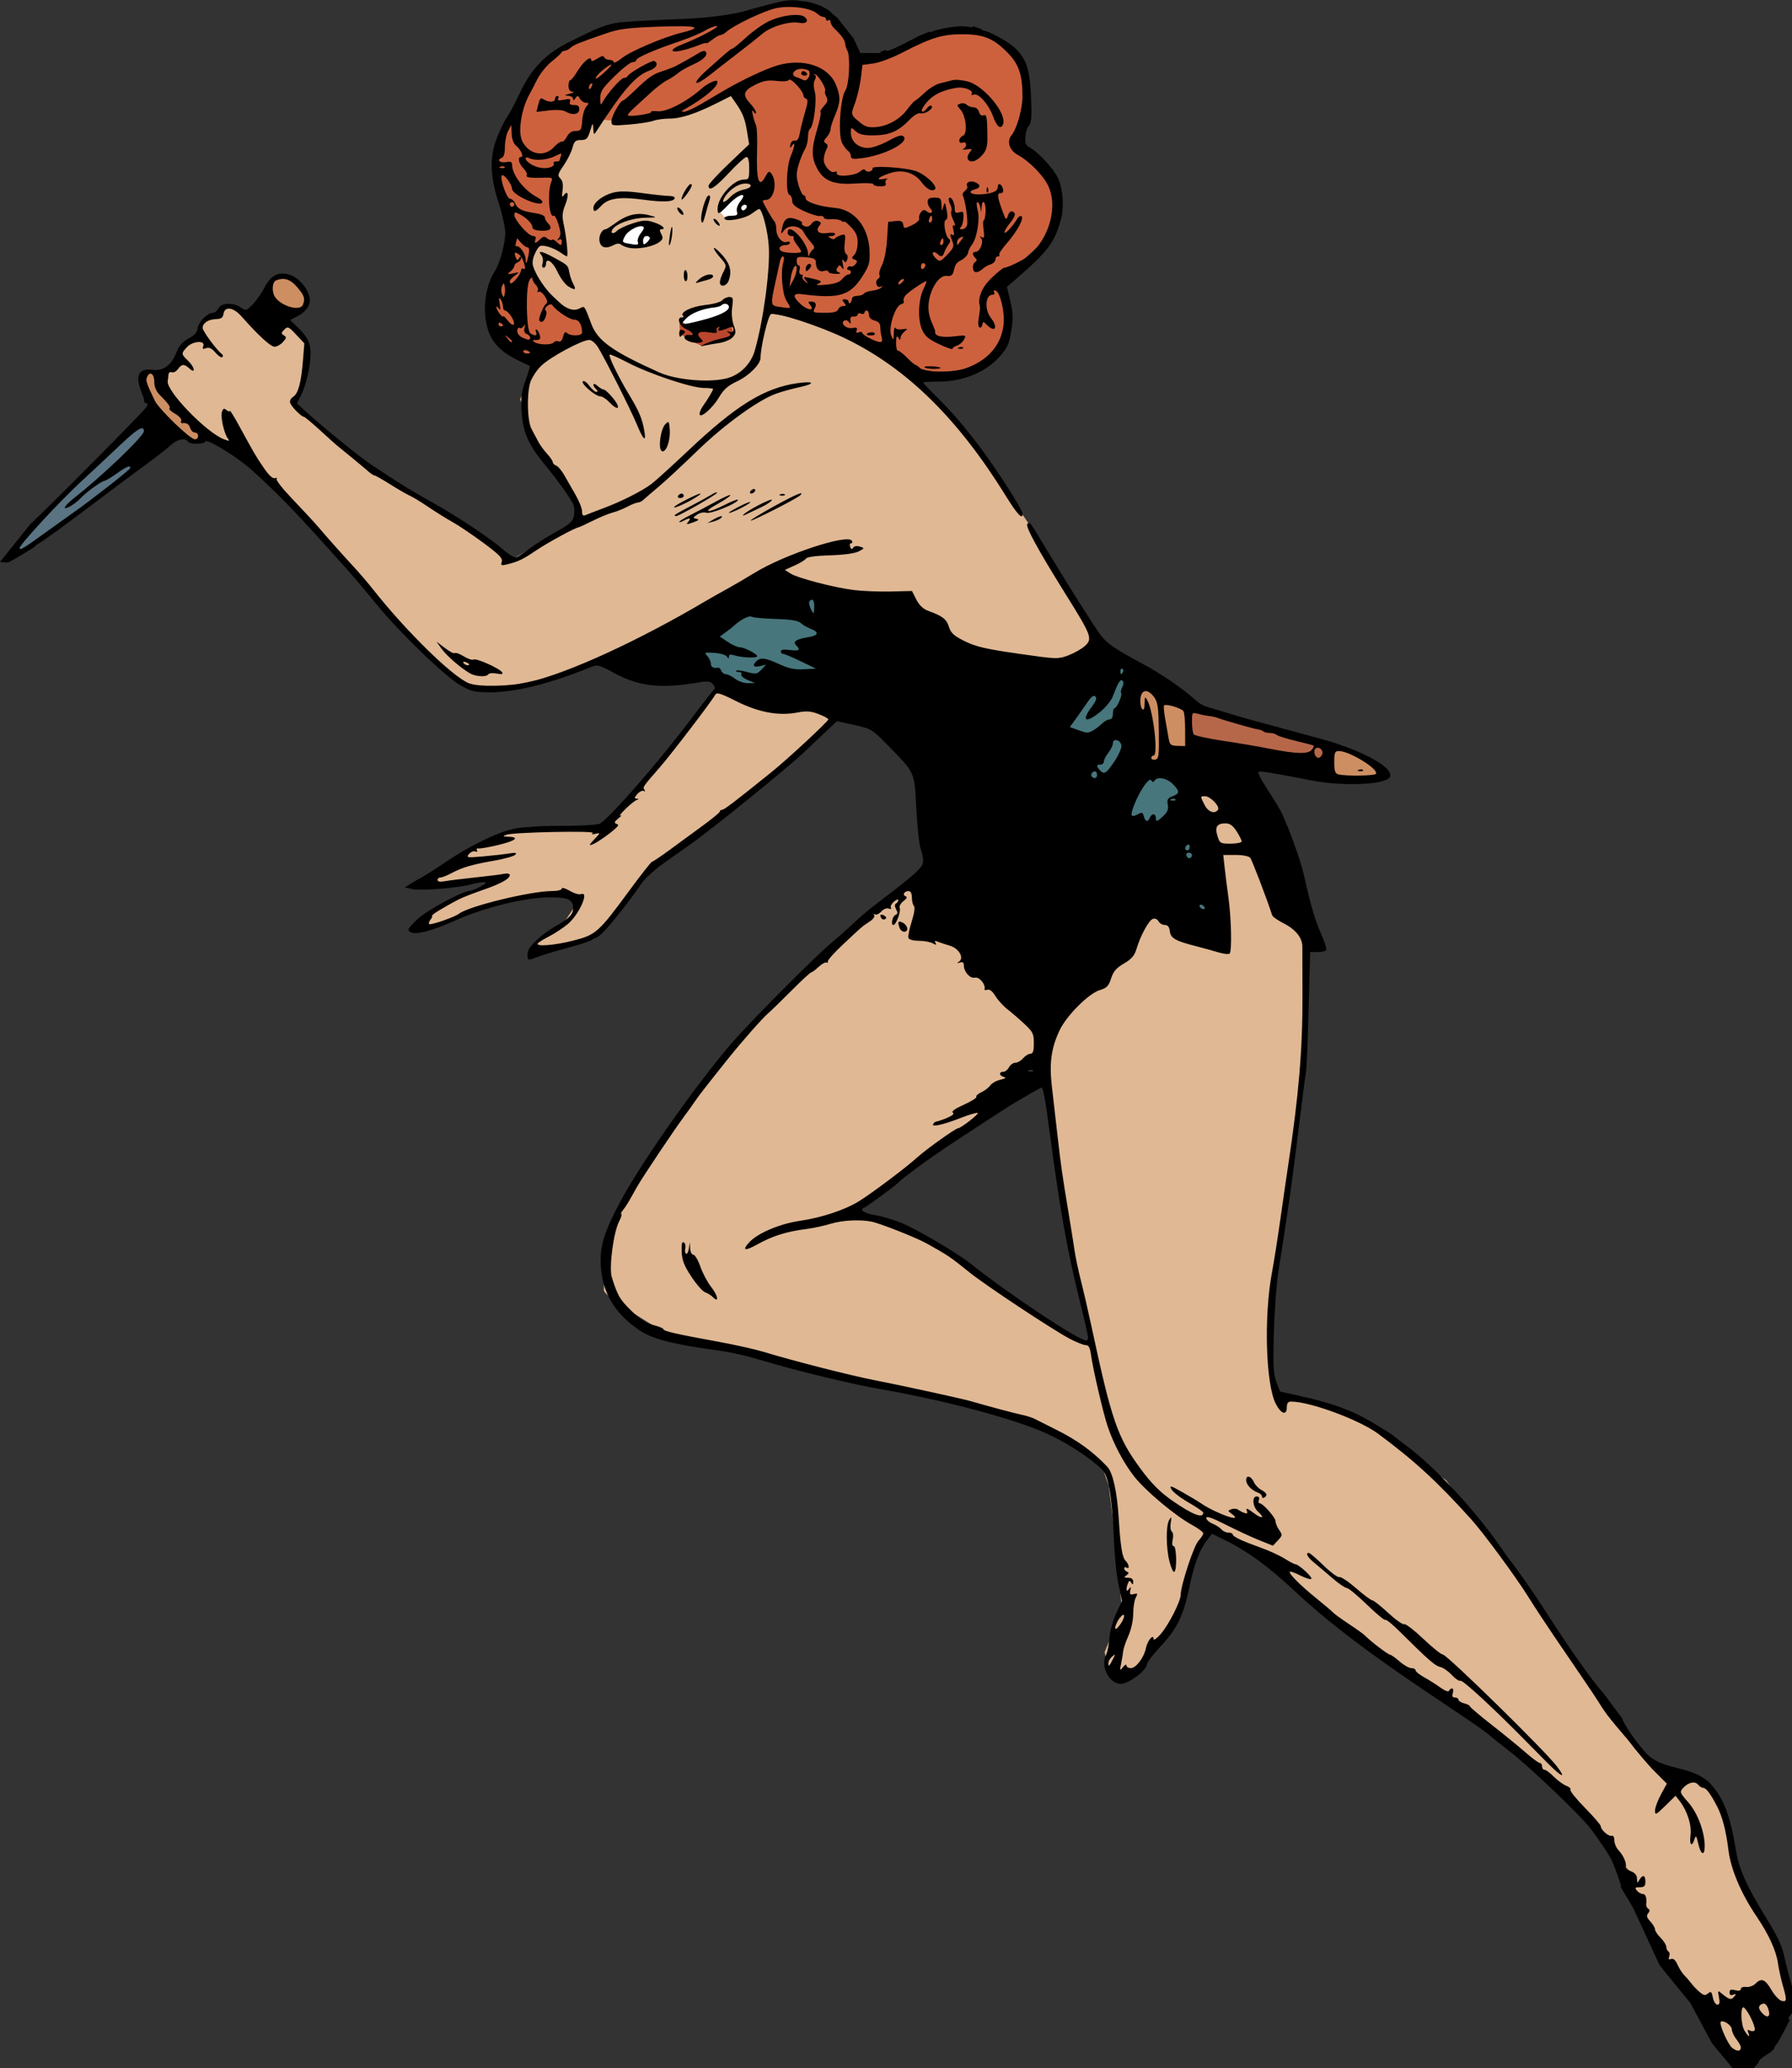 <?xml version="1.0" encoding="UTF-8" standalone="no"?>
<!-- Created with Inkscape (http://www.inkscape.org/) -->

<svg
   xmlns:dc="http://purl.org/dc/elements/1.1/"
   xmlns:cc="http://creativecommons.org/ns#"
   xmlns:rdf="http://www.w3.org/1999/02/22-rdf-syntax-ns#"
   xmlns:svg="http://www.w3.org/2000/svg"
   xmlns="http://www.w3.org/2000/svg"
   xmlns:sodipodi="http://sodipodi.sourceforge.net/DTD/sodipodi-0.dtd"
   xmlns:inkscape="http://www.inkscape.org/namespaces/inkscape"
   width="210.239mm"
   height="242.654mm"
   viewBox="0 0 210.239 242.654"
   version="1.1"
   id="svg42"
   inkscape:version="0.92.3 (2405546, 2018-03-11)"
   sodipodi:docname="Exciting Comics 64.svg">
  <rect x="0" y="0" width="210.239" height="242.654" fill="#333333" stroke="none"/>
  <title
     id="title849">Exciting Comics 64</title>
  <defs
     id="defs36" />
  <sodipodi:namedview
     id="base"
     pagecolor="#ffffff"
     bordercolor="#666666"
     borderopacity="1.0"
     inkscape:pageopacity="0.0"
     inkscape:pageshadow="2"
     inkscape:zoom="0.56047805"
     inkscape:cx="932.05546"
     inkscape:cy="573.82827"
     inkscape:document-units="mm"
     inkscape:current-layer="layer1"
     showgrid="false"
     inkscape:snap-global="false"
     inkscape:window-width="1920"
     inkscape:window-height="1017"
     inkscape:window-x="3832"
     inkscape:window-y="-8"
     inkscape:window-maximized="1"
     fit-margin-top="0"
     fit-margin-left="0"
     fit-margin-right="0"
     fit-margin-bottom="0" />
  <g
     inkscape:label="Layer 1"
     inkscape:groupmode="layer"
     id="layer1"
     transform="translate(-0.438,-14.808)">
    <path
       style="fill:#e0b894;fill-opacity:1;stroke:none;stroke-width:1px;stroke-linecap:butt;stroke-linejoin:miter;stroke-opacity:1"
       d="m 328.145,96.846 -20.322,8.965 -26.299,4.184 -4.783,-4.184 -11.355,1.793 -7.174,7.174 -7.172,12.551 -3.586,8.369 1.195,13.746 3.586,16.736 -9.562,-4.184 -4.783,3.586 -0.598,10.162 5.381,7.77 9.562,8.965 5.379,1.793 5.979,8.369 -22.115,13.148 -9.564,16.736 6.574,19.725 17.334,21.518 1.793,10.162 -3.586,4.781 -26.896,15.541 -15.541,-14.346 -37.656,-21.518 -32.275,-25.104 -10.76,-8.369 4.186,-8.367 2.391,-18.529 -6.576,-9.562 -26.299,-6.576 h -4.184 l -0.598,3.586 h -5.379 l -3.588,2.99 -1.793,6.574 -6.574,2.988 -2.988,9.564 -7.174,5.977 4.186,9.562 15.539,13.15 18.529,11.953 46.025,50.807 47.816,48.414 15.541,3.586 28.689,-5.977 26.896,-10.16 53.197,-27.496 23.311,-2.391 20.92,6.576 24.506,12.551 36.461,35.266 57.381,-26.299 c 0,0 -28.094,-43.037 -28.094,-45.428 0,-2.391 -39.449,-57.379 -39.449,-57.379 l -29.885,-28.094 -29.287,-13.746 -23.91,-4.186 1.195,-14.344 2.99,-20.322 -8.369,-20.322 -1.793,-16.139 v -10.76 z m -8.369,262.992 -17.332,23.312 -22.715,26.896 -13.148,12.551 L 236.096,422 l -8.367,1.195 -13.15,5.979 -25.701,19.127 h 12.553 l 19.127,-3.588 -5.346,4.576 -17.367,6.781 -10.162,10.76 h 4.781 l 17.334,-7.174 20.92,-6.574 20.322,-2.391 6.574,4.184 -5.977,8.965 -7.172,5.381 -6.674,5.77 13.248,-0.391 13.748,-2.988 23.908,-31.082 35.863,-25.104 32.873,-26.896 18.529,-19.725 z m 208.602,37.656 c -4.782,0 5.381,17.932 5.381,17.932 l 7.77,50.807 -10.16,-1.795 c 0,0 -22.715,-12.551 -25.703,-12.551 -2.989,0 -37.654,50.207 -37.654,50.207 l -2.99,32.277 8.861,69.354 12.656,48.992 -7.77,-3.586 -31.678,-19.725 -29.289,-21.518 -25.701,-11.953 -13.748,-2.391 17.334,-13.748 38.254,-26.299 7.172,-4.783 12.553,-19.125 9.562,-4.186 -1.195,-31.678 -54.391,-50.209 -35.266,29.887 -34.07,31.08 -41.242,52.6 -25.701,43.633 c 0,0 -2.391,23.31 -2.391,26.299 0,2.989 22.115,15.541 26.299,18.529 4.184,2.989 160.785,37.656 160.785,37.656 l 32.275,18.529 4.186,11.953 c 0,0 4.781,37.656 4.781,41.84 0,4.184 1.195,13.15 1.195,13.15 l -7.77,18.529 1.195,7.77 5.977,4.783 14.943,-13.748 11.355,-16.139 4.781,-21.518 7.771,-14.346 20.322,7.771 36.461,32.275 c 0,0 41.84,29.887 45.426,31.68 3.586,1.793 48.414,35.863 48.414,35.863 l 23.311,25.104 11.955,19.725 11.953,32.275 17.334,19.127 c 0,0 7.771,15.541 8.967,17.932 1.195,2.391 8.965,14.943 8.965,14.943 l 23.908,-22.713 -2.988,-26.301 -11.357,-20.322 -8.965,-18.527 -6.574,-26.898 -7.771,-12.551 -22.115,-4.186 -11.953,-16.734 -33.473,-47.818 -46.621,-63.357 -35.863,-26.299 -27.494,-10.758 -10.76,1.793 -2.391,-8.967 -1.793,-22.115 1.793,-25.104 8.967,-56.186 5.977,-60.369 -1.195,-28.689 V 454.875 c 0,0 -23.908,-48.414 -27.494,-50.805 -3.586,-2.391 -18.531,-6.576 -23.312,-6.576 z"
       id="path104"
       transform="scale(0.265)"
       inkscape:connector-curvature="0"
       sodipodi:nodetypes="ccccccccccccccccccccccccccccccccccccccccccccccccccccccsccccccccccccccccccccccccccccccccccccccscccsccccccccccccccccccccsccccscccccccccccccccccccccccccccccccccccccccs" />
    <path
       style="fill:#47767c;fill-opacity:1;stroke:none;stroke-width:0.265px;stroke-linecap:butt;stroke-linejoin:miter;stroke-opacity:1"
       d="m 76.384,91.57 c 0.949,0.158 6.484,2.53 7.433,2.53 0.949,0 4.586,2.372 4.586,2.372 0,0 28.466,1.265 29.099,1.74 0.633,0.474 9.331,21.033 10.596,20.875 1.265,-0.158 15.498,5.693 15.498,4.27 0,-1.423 -1.107,-6.326 -1.74,-8.065 -0.633,-1.74 -1.423,-6.958 -1.423,-6.958 l -0.633,-4.586 -6.8,0.633 0.158,-11.545 -3.795,-1.423 c 0,0 -22.931,3.005 -23.247,1.898 -0.316,-1.107 -8.224,-9.014 -8.224,-9.014 l -5.535,-1.265 z"
       id="path915"
       inkscape:connector-curvature="0" />
    <path
       style="fill:#ba462e;fill-opacity:1;stroke:none;stroke-width:0.265px;stroke-linecap:butt;stroke-linejoin:miter;stroke-opacity:1"
       d="m 80.14,52.505 1.207,-1.434 2.792,-0.377 1.811,-1.056 0.226,2.868 0.302,1.434 c 0,0 -0.453,0.755 -0.981,0.755 -0.528,0 -2.792,0.679 -2.792,0.679 l -1.509,-0.755 -0.981,-0.679 z"
       id="path923"
       inkscape:connector-curvature="0" />
    <path
       style="fill:#ffffff;stroke:none;stroke-width:0.265px;stroke-linecap:butt;stroke-linejoin:miter;stroke-opacity:1"
       d="m 85.8,50.014 -2.264,0.755 -2.566,0.604 -0.83,1.056 1.509,0.83 3.698,-1.056 0.755,-1.132 z"
       id="path925"
       inkscape:connector-curvature="0" />
    <path
       style="fill:#ffffff;stroke:none;stroke-width:1px;stroke-linecap:butt;stroke-linejoin:miter;stroke-opacity:1"
       d="m 332.268,140.545 -3.992,1.141 -8.271,7.416 3.139,3.707 7.699,-1.141 5.705,-6.844 z m -43.637,14.832 -7.414,1.141 -5.705,4.277 0.57,1.996 4.277,1.998 h 7.416 c 1.426,0 5.705,-1.998 5.705,-1.998 z"
       transform="scale(0.265)"
       id="path927"
       inkscape:connector-curvature="0" />
    <path
       style="fill:#cd8e62;fill-opacity:1;stroke:none;stroke-width:1px;stroke-linecap:butt;stroke-linejoin:miter;stroke-opacity:1"
       d="m 126.348,177.623 c -1.711,0 -2.281,0.855 -3.422,1.426 -1.141,0.57 -4.564,7.701 -4.564,7.701 l 14.262,7.699 3.992,-2.281 0.57,-5.703 -3.707,-6.561 c 0,0 -5.42,-2.281 -7.131,-2.281 z m -53.904,43.066 -7.701,0.855 -0.57,2.281 5.99,13.404 14.26,11.695 5.133,2.852 2.568,-1.996 -16.258,-18.539 z"
       transform="scale(0.265)"
       id="path22"
       inkscape:connector-curvature="0" />
    <path
       style="fill:#5a7483;fill-opacity:1;stroke:none;stroke-width:0.265px;stroke-linecap:butt;stroke-linejoin:miter;stroke-opacity:1"
       d="M 1.434,79.897 C 1.811,79.595 4.226,76.124 4.679,75.973 5.131,75.822 11.621,69.031 11.621,69.031 l 6.112,-5.433 1.132,4.377 -3.32,2.339 -5.509,4.075 -6.037,4.528 z"
       id="path832"
       inkscape:connector-curvature="0" />
    <path
       style="fill:#cd8e62;fill-opacity:1;stroke:none;stroke-width:1px;stroke-linecap:butt;stroke-linejoin:miter;stroke-opacity:1"
       d="m 503.375,358.02 2.25,39.125 c 4.625,-0.125 25.125,2 25.125,-0.375 0,-2.375 -6,-33.875 -6,-33.875 z m 87.74,27.797 c -0.876,0 -1.643,15.215 -1.643,15.215 l 11.057,1.205 13.791,-2.736 -9.961,-9.195 c -10e-6,0 -12.368,-4.488 -13.244,-4.488 z"
       transform="scale(0.265)"
       id="path834"
       inkscape:connector-curvature="0" />
    <path
       style="fill:#b6674a;fill-opacity:1;stroke:#000000;stroke-width:0.265px;stroke-linecap:butt;stroke-linejoin:miter;stroke-opacity:1"
       d="m 139.905,103.145 c 0,-0.876 -0.459,-5.967 -0.25,-5.967 0.209,0 16.774,5.049 16.774,5.049 l -0.835,2.003 z"
       id="path843"
       inkscape:connector-curvature="0"
       sodipodi:nodetypes="csccc" />
    <path
       style="fill:#cd613e;fill-opacity:1;stroke:none;stroke-width:0.265px;stroke-linecap:butt;stroke-linejoin:miter;stroke-opacity:1"
       d="m 69.571,53.826 c 0,0 -7.14,3.777 -7.258,3.481 -0.118,-0.295 -4.426,-2.242 -4.367,-3.836 0.059,-1.593 -0.413,-5.075 -0.059,-5.134 0.354,-0.059 2.301,-5.311 2.301,-5.311 l -1.593,-7.022 -0.177,-3.068 2.891,-6.196 3.541,-5.193 7.022,-3.541 10.267,-0.708 c 0,0 5.193,-0.531 5.665,-0.649 0.472,-0.118 4.839,-1.593 4.839,-1.593 l 4.957,1.003 2.301,3.6 1.121,2.006 3.186,-0.236 5.429,-2.596 5.134,-0.413 2.773,1.239 2.655,2.242 0.531,3.422 -1.239,5.96 4.19,4.131 0.413,2.891 c 0,0 -0.118,4.19 -0.472,4.249 -0.354,0.059 -6.019,5.429 -6.019,5.429 l 1.239,4.721 -1.357,3.659 -5.075,2.596 -6.963,-1.534 -8.025,-4.839 -7.14,-1.475 c 0,0 1.18,-7.435 1.062,-7.73 -0.118,-0.295 -2.124,-5.901 -2.124,-6.137 0,-0.236 -0.826,-6.255 -0.826,-6.609 0,-0.354 -1.652,-5.488 -1.652,-5.488 0,0 -3.541,2.478 -4.485,2.596 -0.944,0.118 -4.957,1.18 -5.311,1.121 -0.354,-0.059 -3.659,0.177 -3.659,0.177 l -2.773,-0.236 -1.711,0.059 v 1.534 l -2.006,1.534 -0.236,1.534 -1.416,1.888 c 0,0 0.472,3.836 0.649,4.19 0.177,0.354 1.121,5.134 0.885,4.898 -0.236,-0.236 -2.419,-1.357 -2.419,-1.357 0,0 -1.593,1.003 -1.593,1.298 0,0.295 -0.177,2.478 -0.177,2.478 l 1.652,1.947 1.534,1.77 2.95,1.239 z"
       id="path845"
       inkscape:connector-curvature="0" />
    <path
       style="fill:#000000;stroke-width:3.78"
       d="m 343.09,57.588 c -3.428,0.872 -9.27,2.471 -12.982,3.553 -11.395,2.586 -23.779,3.076 -32.123,3.393 -10.52,0.39 -20.774,1.017 -22.787,1.393 -7.373,1.047 -13.896,4.918 -20.467,8.029 -11.11,5.267 -17.836,12.078 -23.045,23.34 -1.887,4.079 -4.344,8.701 -5.461,10.27 -1.117,1.569 -3.119,5.628 -4.449,9.021 -3.423,8.735 -3.26,16.908 0.576,28.918 1.647,5.155 2.997,11.204 3,13.441 0.006,4.552 -2.452,13.675 -4.547,16.871 -4.524,6.904 -5.785,18.018 -2.998,26.408 1.89,5.689 6.042,9.776 13.551,13.34 2.475,1.175 4.65,2.252 4.834,2.393 0.184,0.14 -0.662,2.986 -1.879,6.324 -1.802,4.942 -2.127,7.512 -1.748,13.832 0.548,9.134 3.056,14.794 10.568,23.844 5.698,6.864 11.559,15.147 12.51,17.682 0.364,0.969 0.394,3.094 0.068,4.725 -0.485,2.424 -1.912,3.688 -7.822,6.932 -3.975,2.182 -9.241,5.503 -11.701,7.381 -2.461,1.878 -5.117,3.636 -5.902,3.904 -0.786,0.269 -3.3,-1.151 -5.588,-3.154 -6.12,-5.358 -20.381,-14.843 -32.34,-21.51 -5.775,-3.219 -12.975,-7.506 -16,-9.525 -3.025,-2.02 -7.525,-4.981 -10,-6.578 -4.781,-3.086 -21.583,-16.671 -28.863,-23.338 l -4.363,-3.996 2.244,-4.637 c 1.235,-2.55 2.717,-7.911 3.293,-11.912 1.24,-8.607 0.3,-11.76 -5.061,-16.967 l -3.504,-3.402 3.066,-1.586 c 4.191,-2.167 6.272,-5.378 5.529,-8.531 -1.033,-4.388 -5.126,-8.914 -9.039,-9.994 -4.983,-1.376 -8.06,0.28 -11.02,5.928 -1.297,2.475 -3.646,5.796 -5.219,7.379 -2.732,2.75 -2.963,2.806 -5.184,1.25 -3.313,-2.32 -8.546,-2.124 -9.881,0.371 -0.589,1.1 -1.669,2 -2.4,2 -2.429,0 -6.466,4.005 -6.785,6.73 -0.225,1.923 -1.366,3.238 -4.016,4.629 -2.6,1.365 -4.186,3.161 -5.328,6.041 -2.322,5.852 -5.922,8.484 -10.725,7.84 -6.272,-0.841 -7.8,2.657 -4.576,10.467 0.634,1.537 1.081,3.13 0.992,3.543 -0.089,0.412 0.309,0.75 0.887,0.75 0.652,0 0.724,0.585 0.188,1.543 -1.086,1.941 -42.569,43.704 -51.561,52.068 L 1.656,304.65 c 0,0 1.931,0.275 3.311,0.275 0.784,0 6.756,-3.653 11.904,-6.885 0.564,-0.773 1.385,-1.299 2.428,-1.889 1.892,-1.071 11.272,-7.871 20.844,-15.111 9.572,-7.24 21.297,-16.005 26.059,-19.477 4.761,-3.472 9.806,-7.409 11.211,-8.75 2.619,-2.499 6.345,-3.218 7.445,-1.438 0.83,1.343 7.239,1.282 7.691,-0.074 0.455,-1.365 12.713,5.983 19.309,11.576 2.75,2.332 8.6,7.819 13,12.191 7.344,7.298 11.19,11.446 29.488,31.807 3.46,3.85 9.557,11.05 13.549,16 9.871,12.24 30.74,32.478 37.463,36.33 4.866,2.788 6.396,3.153 13.262,3.16 11.244,0.014 26.645,-3.829 44.479,-11.1 3.046,-1.242 3.664,-1.094 10.285,2.482 11.426,6.171 20.613,7.154 38.523,4.121 3.152,-0.534 4.355,-0.315 5.436,0.986 0.835,1.006 1.007,1.94 0.432,2.346 -0.525,0.371 -4.828,5.849 -9.562,12.174 -14.764,19.726 -37.973,46.264 -41.354,47.285 -1.65,0.499 -9.525,0.888 -17.5,0.865 -9.044,-0.026 -16.813,0.487 -20.648,1.365 -7.413,1.698 -19.586,7.698 -29.977,14.775 -4.205,2.864 -8.822,5.825 -10.26,6.576 -1.438,0.751 -3.74,2.078 -5.115,2.949 l -2.5,1.582 3.5,0.746 c 3.802,0.809 20.55,-0.582 26.066,-2.164 1.882,-0.54 4.324,-0.962 5.428,-0.939 1.519,0.032 1.155,0.509 -1.494,1.959 -1.925,1.054 -4.141,1.934 -4.926,1.957 -3.095,0.091 -18.544,8.436 -22.686,12.254 -4.785,4.411 -5.181,5.272 -2.83,6.174 2.494,0.957 9.778,-1.086 19.537,-5.48 12.066,-5.433 29.846,-9.871 40.467,-10.1 9.031,-0.194 11.438,0.805 11.438,4.746 0,2.884 -1.609,4.504 -8.246,8.309 -5.676,3.253 -11.469,8.727 -11.791,11.141 -0.485,3.629 -0.051,3.935 3.477,2.461 1.891,-0.79 8.529,-2.818 14.75,-4.506 8.966,-2.433 12.007,-3.731 14.668,-6.262 3.419,-3.252 12.463,-14.688 17.342,-21.928 1.484,-2.203 5.984,-6.324 10,-9.158 4.016,-2.834 9.509,-6.718 12.209,-8.631 9.57,-6.779 42.078,-33.135 49.529,-40.156 4.159,-3.919 9.211,-8.685 11.227,-10.592 l 3.666,-3.467 7.713,1.715 c 7.48,1.664 7.926,1.935 14.695,8.871 12.362,12.667 11.835,11.493 12.748,28.369 0.44,8.131 1.297,16.049 1.906,17.598 0.609,1.548 1.093,4.023 1.078,5.5 -0.029,2.705 -3.123,5.523 -20.699,18.844 -3.017,2.287 -7.575,6.155 -10.129,8.596 -2.553,2.441 -7.343,6.687 -10.643,9.438 -5.789,4.825 -31.479,30.54 -40.77,40.809 -14.729,16.278 -40.916,53.026 -51.1,71.707 -7.832,14.368 -9.925,21.06 -9.344,29.865 0.788,11.925 6.17,20.898 16.955,28.264 5.545,3.787 14.156,6.113 31.758,8.578 10.024,1.404 14.264,2.366 27,6.125 13.042,3.849 36.549,9.45 48,11.438 28.862,5.009 60.128,13.386 74,19.828 7.815,3.629 15.85,8.635 21.664,13.494 3.838,3.208 4.438,4.314 5.752,10.641 0.807,3.883 1.685,13.361 1.953,21.061 0.268,7.7 1.2,17.322 2.072,21.381 l 1.586,7.379 -2.619,5.621 c -1.443,3.095 -2.774,7.962 -2.961,10.834 -0.187,2.868 -0.813,6.101 -1.393,7.184 -2.751,5.14 1.202,13.082 6.516,13.094 3.381,0.007 11.43,-6.045 11.43,-8.596 0,-0.796 2.671,-4.317 5.936,-7.826 7.597,-8.166 10.237,-13.586 12.949,-26.57 2.19,-10.484 4.419,-16.29 8.059,-20.99 l 1.928,-2.49 5.814,2.85 c 9.848,4.824 19.232,11.684 30.762,22.488 25.675,24.21 61.469,46.318 81.053,59.971 2.75,1.917 5.225,3.766 5.5,4.107 0.275,0.341 4.352,3.602 9.059,7.246 8.129,6.294 30,27.119 34.787,33.123 3.562,4.467 8.642,11.976 9.943,14.695 1.15,2.403 4.211,10.853 4.211,11.625 0,0.05 -0.095,0.097 -0.26,0.141 l 5.506,9.25 11.865,25.662 13.521,16.557 9.656,17.936 10.256,12.352 c 0.737,-0.248 1.578,-0.216 2.799,0.012 2.378,0.444 3.71,0.074 5.406,-1.51 1.238,-1.155 2.25,-2.491 2.25,-2.965 0,-0.474 1.575,-1.79 3.5,-2.926 1.925,-1.136 3.502,-2.644 3.506,-3.35 0.002,-0.394 0.517,-1.083 1.277,-1.836 1.252,-2.101 4.214,-7.828 5.395,-10.121 -0.869,-0.672 -0.704,-1.14 0.611,-2.594 0.361,-0.399 0.654,-0.842 0.895,-1.33 l 0.664,-2.453 c 0.245,-2.423 -0.331,-5.744 -1.746,-10.531 -1.043,-3.53 -2.401,-8.903 -3.02,-11.941 -0.764,-3.754 -3.204,-8.88 -7.615,-16 -8.704,-14.047 -12.205,-21.746 -13.539,-29.773 -2.708,-16.296 -5.442,-23.447 -11.553,-30.211 -8.368,-8.181 -20.41,-5.342 -27.99,-12.992 -5.032,-5.545 -10.012,-12.823 -11,-15.855 l -8.309,-11.188 c -3.654,-3.693 -14.78,-19.309 -24.787,-34.957 -5.533,-8.651 -13.122,-19.56 -17.045,-24.5 -0.437,-0.55 -1.873,-2.575 -3.191,-4.5 -11.113,-16.225 -29.329,-35.935 -41.752,-45.176 -3.188,-2.372 -6.022,-4.563 -6.297,-4.869 -0.275,-0.307 -4.417,-2.898 -9.205,-5.758 -8.924,-5.331 -18.026,-8.638 -32.543,-11.818 l -8.25,-1.807 -1.625,-4.256 c -1.36,-3.56 -1.544,-7.17 -1.121,-22.037 0.278,-9.779 1.203,-22.054 2.055,-27.279 0.852,-5.225 2.494,-15.8 3.648,-23.5 1.967,-13.116 2.848,-19.803 6.594,-50 0.819,-6.6 1.71,-13.35 1.979,-15 0.269,-1.65 0.779,-14.137 1.135,-27.75 l 0.648,-24.75 h 3.283 c 1.806,0 3.531,-0.397 3.832,-0.885 0.301,-0.488 -0.723,-3.75 -2.277,-7.25 -2.755,-6.204 -4.56,-12.391 -7.609,-26.076 -1.451,-6.512 -7.16,-22.196 -10.297,-28.289 -0.85,-1.65 -3.557,-6.057 -6.016,-9.795 -2.459,-3.738 -4.182,-7.085 -3.83,-7.438 0.561,-0.561 5.639,0.248 23.6,3.762 14.193,2.777 33.34,1.858 34.691,-1.664 1.58,-4.119 -12.269,-11.693 -30.691,-16.785 -6.875,-1.9 -17.45,-4.774 -23.5,-6.387 -6.05,-1.613 -14.935,-3.989 -19.744,-5.281 -6.529,-1.754 -9.696,-3.207 -12.5,-5.729 -5.797,-5.213 -14.963,-11.458 -23.668,-16.123 -11.744,-6.294 -15.162,-8.633 -17.924,-12.271 -2.89,-3.808 -13.908,-21.224 -23.906,-37.789 -8.015,-13.279 -7.343,-12.374 -8.617,-11.586 -1.198,0.74 4.604,11.413 16.943,31.168 11.432,18.302 11.965,19.718 8.59,22.846 -1.4,1.297 -4.683,3.174 -7.295,4.172 -4.671,1.784 -5.043,1.772 -22.34,-0.713 -14.215,-2.042 -18.736,-3.093 -23.564,-5.48 -4.882,-2.414 -6.178,-3.59 -7.092,-6.43 -1.106,-3.438 -2.751,-4.701 -9.186,-7.055 -2.19,-0.801 -3.953,-2.483 -5.234,-4.994 l -1.932,-3.787 -9.234,0.223 c -5.079,0.123 -12.399,-0.153 -16.266,-0.613 -8.727,-1.038 -25.225,-5.344 -28.406,-7.414 l -2.373,-1.545 4.346,-1.945 c 2.391,-1.07 4.662,-2.455 5.047,-3.078 0.424,-0.686 4.606,-1.247 10.609,-1.422 6.113,-0.178 10.968,-0.838 12.67,-1.721 2.716,-1.409 2.724,-1.443 0.543,-2.135 -1.345,-0.427 -2.506,-0.234 -2.953,0.488 -0.53,0.858 -0.906,0.747 -1.344,-0.395 -0.334,-0.871 -0.145,-1.584 0.42,-1.584 0.565,0 0.72,-0.498 0.344,-1.107 -1.931,-3.124 -29.844,6.084 -43.066,14.205 -3.777,2.32 -9.342,5.575 -12.367,7.234 -3.025,1.66 -6.85,3.817 -8.5,4.795 -30.225,17.908 -61.405,32.257 -78.928,36.32 -8.526,1.977 -22.409,2.265 -26.678,0.553 -7.303,-2.93 -27.867,-23.06 -42.393,-41.5 -2.166,-2.75 -6.018,-7.25 -8.559,-10 -5.169,-5.595 -10.889,-12.02 -16.016,-17.992 -1.885,-2.196 -6.919,-7.631 -11.186,-12.076 -4.267,-4.445 -7.417,-8.447 -7,-8.893 0.417,-0.446 0.083,-0.597 -0.742,-0.334 -0.97,0.309 -2.726,-1.322 -4.967,-4.613 -3.571,-5.245 -3.967,-5.923 -10.885,-18.592 -2.252,-4.125 -4.106,-7.107 -4.121,-6.627 -0.015,0.48 -0.665,0.344 -1.443,-0.303 -1.129,-0.937 -1.544,-0.77 -2.051,0.828 -0.698,2.201 1.05,9.854 2.715,11.885 0.846,1.032 0.485,1.067 -1.844,0.182 -7.743,-2.944 -25.58,-21.393 -24.861,-25.715 0.115,-0.687 0.263,-1.972 0.332,-2.855 0.071,-0.91 0.709,-1.384 1.471,-1.092 0.74,0.284 1.964,-0.343 2.721,-1.393 1.687,-2.341 2.742,-2.393 5.105,-0.254 2.945,2.665 2.288,-0.687 -0.688,-3.51 -3.005,-2.85 -3.031,-3.181 -0.445,-5.957 2.532,-2.718 8.257,-3.125 7.256,-0.516 -0.505,1.315 -0.244,1.521 1.217,0.961 1.333,-0.511 2.513,0.051 4.178,1.988 1.276,1.485 2.643,2.378 3.037,1.984 0.394,-0.394 0.28,-1.028 -0.254,-1.41 -2.136,-1.53 -8.473,-10.125 -8.473,-11.492 0,-2.173 2.475,-3.823 5.881,-3.92 2.271,-0.065 3.095,-0.607 3.32,-2.186 0.521,-3.651 4.335,-3.182 8.018,0.986 7.441,8.423 12.882,13.414 14.623,13.414 1.017,0 2.689,-0.927 3.715,-2.061 1.594,-1.762 1.653,-2.191 0.404,-2.963 -1.263,-0.781 -1.239,-1.126 0.18,-2.545 1.521,-1.521 1.906,-1.359 5.264,2.215 l 3.621,3.854 -0.598,7.5 c -0.792,9.912 -2.107,14.784 -4.371,16.197 -1.09,0.681 -1.62,1.809 -1.281,2.732 0.633,1.728 4.918,6.058 6.027,6.092 0.384,0.012 3.622,2.705 7.197,5.984 3.575,3.279 6.95,6.314 7.5,6.744 2.43,1.903 12.116,9.912 13.906,11.5 1.085,0.963 2.291,1.75 2.682,1.75 0.391,0 3.57,1.803 7.062,4.004 3.493,2.201 7.382,4.446 8.643,4.99 1.261,0.544 4.908,2.766 8.105,4.938 3.198,2.171 8.015,5.175 10.707,6.676 2.692,1.501 8.842,5.645 13.666,9.207 6.978,5.153 8.648,6.865 8.17,8.371 -0.523,1.648 -0.234,1.804 2.229,1.207 4.985,-1.207 7.096,-2.217 13.025,-6.232 5.05,-3.42 17.385,-10.127 18.779,-10.211 0.267,-0.016 3.108,-1.331 6.314,-2.922 3.206,-1.591 7.152,-3.217 8.77,-3.613 1.618,-0.396 4.511,-1.551 6.428,-2.566 1.917,-1.016 4.021,-1.848 4.678,-1.848 0.656,0 1.791,-0.562 2.521,-1.25 0.73,-0.687 3.801,-3.328 6.822,-5.869 3.021,-2.541 10.667,-9.646 16.992,-15.789 11.933,-11.59 27.016,-22.514 35,-25.348 2.475,-0.878 7.073,-2.149 10.217,-2.822 7.332,-1.571 6.659,-2.859 -0.926,-1.771 -14.62,2.096 -27.084,9.791 -48.246,29.787 -7.239,6.84 -14.596,13.514 -16.352,14.83 -4.195,3.146 -13.196,7.705 -20.957,10.615 -3.429,1.286 -7.024,2.673 -7.986,3.084 -1.38,0.589 -1.755,0.25 -1.773,-1.609 -0.013,-1.296 -1.331,-4.607 -2.932,-7.357 -1.6,-2.75 -3.82,-6.63 -4.934,-8.625 -1.114,-1.995 -2.72,-3.893 -3.568,-4.219 -0.848,-0.326 -1.543,-1.033 -1.543,-1.572 0,-0.539 -1.124,-2.193 -2.498,-3.676 -1.375,-1.483 -3.113,-3.87 -3.863,-5.303 -0.75,-1.433 -2.099,-3.955 -2.996,-5.605 -1.867,-3.436 -2.22,-14.879 -0.635,-20.584 0.548,-1.972 2.681,-5.271 4.742,-7.332 3.866,-3.866 18.139,-11.584 21.424,-11.584 1.021,0 2.76,1.463 3.865,3.25 3.042,4.921 14.431,27.516 17.012,33.75 3.009,7.266 4.379,8.625 3.531,3.5 -0.918,-5.545 -2.356,-8.977 -6.873,-16.42 -4.602,-7.583 -9.157,-16.964 -8.537,-17.584 0.241,-0.241 3.79,1.314 7.885,3.457 9.48,4.962 28.112,11.217 33.67,11.301 2.35,0.035 4.273,0.223 4.273,0.418 0,0.604 -2.411,4.694 -4.25,7.207 -0.963,1.316 -1.75,3.036 -1.75,3.824 0,2.489 5.73,-2.385 8.639,-7.348 2.016,-3.441 3.935,-5.125 8.064,-7.08 5.288,-2.504 10.299,-7.552 10.295,-10.369 -0.007,-4.613 3.371,-18.833 4.584,-19.299 2.58,-0.99 21.799,5.292 33.213,10.855 27.109,13.214 49.617,35.364 70.914,69.787 4.87,7.872 7.291,10.468 7.291,7.816 0,-2.266 -13.422,-22.864 -21.873,-33.566 -6.323,-8.007 -10.62,-12.838 -17.377,-19.539 -2.613,-2.591 -4.75,-4.892 -4.75,-5.113 0,-0.221 3.262,-0.402 7.25,-0.402 10.196,0 20.292,-4.114 26.262,-10.703 3.701,-4.086 4.474,-5.725 5.461,-11.574 0.946,-5.61 0.879,-7.95 -0.379,-13.24 l -1.529,-6.428 3.49,-3 c 14.526,-12.49 17.617,-16.546 20.414,-26.775 1.57,-5.743 0.883,-14.174 -1.537,-18.861 -2.099,-4.064 -8.665,-11.114 -12.029,-12.914 -1.993,-1.067 -2.393,-1.967 -2.172,-4.879 0.149,-1.963 0.886,-4.218 1.639,-5.01 1.054,-1.109 1.257,-3.982 0.881,-12.5 -0.548,-12.401 -1.98,-16.829 -7.016,-21.703 -3.072,-2.973 -11.951,-7.829 -14.357,-7.848 -0.156,-0.001 -0.281,-0.202 -0.391,-0.516 l -3.99,-1.426 v 0.529 l -3.42,-0.398 c -3.212,-0.375 -10.921,0.843 -14.832,2.344 -0.438,0.168 -0.765,0.215 -1.012,0.01 l -4.744,1.934 v 0.014 l -6.285,3.25 c -3.457,1.787 -6.83,3.25 -7.496,3.25 -0.493,0 -0.81,-0.161 -0.992,-0.391 -0.806,0.342 -1.609,0.675 -2.287,0.932 l 0.416,0.459 h -4.6 -4.602 l -2.574,-5.621 c -0.133,-0.29 -0.258,-0.593 -0.383,-0.902 l -7.664,-9.68 -0.025,0.336 -2.461,-2.316 c -2.552,-2.401 -8.875,-4.774 -12.789,-4.801 -4.865,-1.002 -8.488,-0.084 -13.518,1.195 z m 7.336,1.363 c 5.295,-0.091 10.866,1.055 12.939,2.932 0.907,0.82 2.176,1.492 2.82,1.492 0.644,0 1.17,0.476 1.17,1.059 0,0.582 0.45,0.781 1,0.441 0.55,-0.34 1,-0.016 1,0.719 0,0.735 0.787,2.08 1.75,2.988 3.113,2.939 4.605,5.055 4.727,6.709 0.066,0.891 0.475,2.195 0.91,2.898 1.479,2.392 0.9,15.101 -0.807,17.705 -2.313,3.53 -3.341,19.655 -1.482,23.262 0.77,1.495 1.964,3.078 2.652,3.518 0.688,0.44 1.25,1.489 1.25,2.332 0,1.248 0.882,1.419 4.75,0.918 10.262,-1.33 21.202,-6.999 18.576,-9.625 -0.845,-0.845 -2.574,-0.344 -6.791,1.971 -3.232,1.774 -7.131,3.105 -9.096,3.105 -4.167,0 -7.439,-2.928 -7.439,-6.656 0,-2.636 0.016,-2.642 2.111,-0.75 1.631,1.472 3.532,1.885 8.371,1.816 6.813,-0.097 10.737,-1.886 15.846,-7.227 1.625,-1.698 3.539,-2.771 4.5,-2.521 1.978,0.513 6.007,-2.16 4.91,-3.258 -0.417,-0.417 -1.392,0.107 -2.166,1.166 -0.774,1.059 -1.728,1.606 -2.119,1.215 -0.392,-0.392 0.584,-2.218 2.168,-4.059 2.862,-3.326 6.973,-5.322 13.061,-6.34 3.422,-0.572 7.745,1.116 6.795,2.652 -0.319,0.516 0.117,0.671 0.969,0.344 2.066,-0.793 6.628,4.417 8.559,9.777 1.628,4.521 3.389,5.864 4.363,3.326 1.757,-4.579 -8.201,-16.782 -15.367,-18.832 -2.475,-0.708 -5.625,-1 -7,-0.648 -1.375,0.352 -3.918,0.992 -5.652,1.422 -1.734,0.43 -4.712,2.254 -6.617,4.051 -1.905,1.797 -3.86,3.435 -4.346,3.643 -0.486,0.208 -2.101,2.011 -3.59,4.006 -3.28,4.394 -8.901,7.416 -14.295,7.688 -3.2,0.161 -4.638,-0.387 -7.195,-2.744 -3.966,-2.855 -2.841,-3.974 -1.365,-8.258 1.007,-2.922 2.135,-7.846 2.504,-10.941 l 0.672,-5.629 4.795,-0.637 c 2.638,-0.35 8.35,-2.475 12.693,-4.725 13.058,-6.762 17.937,-8.254 26.896,-8.215 9.444,0.041 13.764,1.861 20.197,8.502 4.643,4.793 6.238,9.583 6.279,18.869 0.025,5.545 -2.468,14.443 -4.852,17.314 -2.248,2.709 -0.957,6.749 2.801,8.756 4.7,2.51 10.855,8.637 13.16,13.102 4.874,9.442 0.823,24.196 -8.727,31.791 -2.166,1.723 -8.967,5 -10.375,5 -0.522,0 -2.948,1.915 -5.391,4.256 -3.187,3.054 -4.773,5.576 -5.617,8.93 -0.753,4.625 1.023,1.519 -0.395,9.236 -0.353,1.882 -0.213,3.687 0.312,4.012 0.525,0.325 1.102,-0.17 1.281,-1.1 0.305,-1.582 0.432,-1.583 2.004,-0.012 3.67,3.67 5.152,1.187 1.82,-3.049 -2.921,-3.713 -2.496,-10.273 0.666,-10.273 0.824,0 1.15,-0.487 0.754,-1.129 -0.423,-0.684 -0.151,-0.951 0.691,-0.674 1.977,0.65 4.071,9.485 3.512,14.818 -0.964,9.194 -6.857,16.04 -16.846,19.564 -5.508,1.943 -18.16,1.892 -20.133,-0.08 -0.825,-0.825 -1.772,-1.5 -2.105,-1.5 -0.333,0 -2.038,-1.463 -3.789,-3.25 -1.751,-1.788 -3.536,-3.138 -3.967,-3 -0.43,0.138 -0.775,-1.438 -0.768,-3.5 0.011,-2.789 0.263,-3.366 0.984,-2.25 0.776,1.201 0.975,1.224 0.986,0.111 0.008,-0.764 0.801,-2.032 1.764,-2.816 1.6,-1.304 1.518,-1.39 -0.965,-1.006 -1.493,0.231 -2.919,-0.076 -3.17,-0.684 -0.251,-0.608 -0.521,0.47 -0.6,2.395 -0.138,3.386 -0.175,3.419 -1.17,1 -1.349,-3.282 1.754,-13.081 4.357,-13.762 0.977,-0.255 1.518,-0.883 1.201,-1.395 -0.316,-0.512 0.019,-1.648 0.746,-2.523 1.248,-1.504 8.3,-6.32 9.254,-6.32 0.244,0 -0.288,1.463 -1.182,3.25 -2.338,4.677 -2.723,13.447 -0.789,18 1.283,3.02 2.759,4.305 7.58,6.602 3.293,1.568 5.986,2.499 5.986,2.068 0,-0.431 0.901,-1.071 2.002,-1.42 1.101,-0.349 2.495,-1.557 3.098,-2.684 1.051,-1.964 0.897,-2.023 -3.695,-1.461 -6.508,0.797 -9.709,-0.079 -9.08,-2.484 -1.151,-2.982 -2.439,-5.168 -2.871,-8.439 -0.944,-7.37 4.017,-16.725 8.338,-15.725 4.167,0.301 1.542,-4.798 5.482,-6.707 1.776,-0.825 3.386,-2.4 3.58,-3.5 0.194,-1.1 0.925,-2.675 1.623,-3.5 2.253,-2.662 3.777,-11.421 2.68,-15.396 -0.547,-1.981 -0.612,-3.604 -0.145,-3.604 0.467,0 1.045,1.012 1.283,2.25 l 0.434,2.25 0.137,-2.25 c 0.244,-4.026 1.94,-2.369 1.785,1.744 -0.083,2.197 -0.445,3.997 -0.805,4 -0.36,0.003 -0.404,1.876 -0.098,4.16 0.453,3.376 0.294,4.004 -0.846,3.354 -1.064,-0.607 -1.131,-0.507 -0.279,0.418 1.367,1.484 -0.421,6.055 -2.373,6.066 -1.539,0.01 -1.613,1.244 -0.162,2.695 0.783,0.783 0.783,1.276 0,1.76 -1.594,0.985 -1.326,4.553 0.342,4.553 0.786,0 2.044,-0.615 2.797,-1.367 0.752,-0.752 2.358,-1.684 3.57,-2.068 1.212,-0.385 2.203,-1.343 2.203,-2.131 0,-0.788 0.526,-1.434 1.168,-1.434 0.642,0 0.882,-0.284 0.533,-0.633 -0.349,-0.349 1.055,-2.555 3.121,-4.902 4.606,-5.232 7.875,-11.112 6.768,-12.174 -0.453,-0.434 -1.334,0.062 -1.957,1.104 -2.022,3.38 -5.566,7.138 -5.6,5.934 -0.017,-0.645 1.125,-2.55 2.539,-4.23 1.414,-1.681 2.288,-3.515 1.941,-4.076 -1.026,-1.66 -2.33,-1.172 -3.066,1.148 -0.613,1.93 -0.848,1.738 -2.148,-1.75 -2.48,-6.653 -2.691,-8.42 -1.008,-8.42 1.03,0 1.354,-0.647 1,-2 -0.594,-2.272 -2.291,-2.72 -2.291,-0.605 0,1.853 -2.575,2.897 -7.75,3.146 -4.342,0.209 -5.858,-1.306 -2.25,-2.25 2.651,-0.693 2.537,-2.155 -0.25,-3.197 -2.173,-0.813 -4.161,0.43 -3.193,1.996 0.233,0.376 -0.244,1.236 -1.057,1.91 -0.813,0.675 -1.252,1.592 -0.977,2.037 1.051,1.701 2.47,11.416 1.92,13.148 -0.317,0.999 -1.334,1.808 -2.26,1.801 -1.003,-0.009 -1.259,-0.312 -0.635,-0.75 0.576,-0.404 1.148,-2.232 1.271,-4.061 0.197,-2.923 -0.022,-3.246 -1.799,-2.682 -1.63,0.517 -2.024,0.192 -2.035,-1.676 -0.018,-2.68 -1.58,-5.557 -2.512,-4.625 -0.349,0.349 -0.128,1.584 0.492,2.742 0.62,1.159 0.851,2.552 0.514,3.098 -0.337,0.546 0.06,2.346 0.885,3.998 0.824,1.652 1.015,2.704 0.422,2.338 -0.727,-0.449 -0.855,0.223 -0.393,2.066 0.449,1.79 0.328,2.511 -0.354,2.09 -1.286,-0.795 -1.3,-0.335 -0.082,2.867 0.821,2.159 0.493,3.001 -2.283,5.859 -3.131,3.225 -3.307,3.279 -5.129,1.549 -1.038,-0.985 -1.577,-2.1 -1.199,-2.479 0.378,-0.378 1.218,-0.155 1.869,0.496 1.631,1.632 2.45,1.482 3.139,-0.568 0.323,-0.962 1.164,-2.549 1.867,-3.527 0.917,-1.274 0.964,-1.983 0.172,-2.5 -1.613,-1.053 -2.707,-7.95 -1.334,-8.408 0.747,-0.249 0.86,-1.682 0.346,-4.342 -0.707,-3.655 -0.825,-3.774 -1.486,-1.473 -0.668,2.322 -0.726,2.269 -0.818,-0.75 -0.09,-2.922 -0.402,-3.25 -3.1,-3.25 -2.222,0 -3,0.467 -3,1.801 0,0.99 0.531,2.332 1.182,2.982 1.597,1.597 0.23,2.804 -1.525,1.348 -1.07,-0.888 -1.676,-0.813 -2.619,0.324 -0.675,0.813 -1.032,2.056 -0.793,2.762 0.247,0.73 -1.115,2.01 -3.156,2.969 -3.451,1.62 -3.601,1.611 -3.906,-0.234 -0.251,-1.515 -0.988,-1.846 -3.5,-1.574 l -3.182,0.344 -0.5,7.891 c -0.292,4.602 -1.223,9.295 -2.234,11.262 -0.954,1.854 -1.46,3.817 -1.123,4.361 0.337,0.545 0.041,1.344 -0.66,1.777 -1.657,1.024 -0.424,4.357 1.26,3.406 0.864,-0.488 0.945,-0.373 0.258,0.369 -0.55,0.593 -2.35,1.221 -4,1.396 -1.65,0.175 -3.314,0.755 -3.697,1.291 -0.384,0.536 -1.732,0.985 -2.996,1 -1.264,0.014 -2.301,0.552 -2.303,1.193 -0.002,0.642 -0.341,1.504 -0.754,1.916 -0.412,0.412 -0.75,0.226 -0.75,-0.416 0,-0.642 -0.731,-1.168 -1.623,-1.168 -1.329,0 -1.397,0.272 -0.377,1.5 1.021,1.23 0.947,1.5 -0.41,1.5 -0.91,0 -1.912,0.675 -2.229,1.5 -0.414,1.078 -2.101,1.5 -6.004,1.5 -4.991,0 -5.347,-0.149 -4.428,-1.867 1.101,-2.058 0.512,-3.133 -1.719,-3.133 -1.14,0 -1.202,0.307 -0.285,1.412 2.267,2.732 -0.818,2.701 -3.893,-0.039 -3.996,-3.561 -3.921,-5.164 0.217,-4.635 16.541,2.117 21.328,0.714 26.824,-7.859 3.028,-4.724 3.398,-6.026 3.195,-11.238 -0.415,-10.691 -6.682,-18.41 -15.531,-19.131 -6.429,-0.524 -12.738,-2.589 -12.738,-4.168 0,-0.738 -0.359,-1.34 -0.799,-1.34 -1.078,0 -3.206,-6.055 -3.188,-9.072 0.016,-2.611 1.788,-8.073 3.766,-11.613 0.671,-1.201 1.221,-3.538 1.221,-5.191 0,-1.654 0.403,-3.256 0.896,-3.561 1.627,-1.006 3.161,-12.877 2.129,-16.477 -0.612,-2.133 -0.612,-3.992 0,-5.135 0.626,-1.169 0.605,-1.967 -0.059,-2.297 -0.559,-0.279 -0.466,-0.397 0.209,-0.264 1.404,0.277 5.18,6.585 4.406,7.359 -0.281,0.281 -0.039,1.395 0.539,2.475 0.832,1.555 0.615,2.426 -1.045,4.193 -1.152,1.226 -1.835,2.49 -1.516,2.809 0.319,0.319 -0.351,3.711 -1.49,7.535 -2.568,8.622 -2.603,12.282 -0.164,17.027 2.992,5.821 7.394,7.612 17.07,6.949 4.529,-0.311 8.023,-0.156 8.023,0.355 0,0.498 1.336,0.904 2.969,0.904 2.146,0 2.818,-0.391 2.426,-1.412 -0.298,-0.777 0.053,-1.606 0.781,-1.844 0.728,-0.237 -0.026,-0.23 -1.676,0.018 -4.062,0.61 -2.138,-1.056 3.125,-2.705 5.267,-1.651 10.541,-0.1 13.562,3.986 2.26,3.057 4.431,4.312 5.893,3.408 1.75,-1.082 -3.387,-6.295 -7.953,-8.072 -4.449,-1.732 -20.475,-2.749 -19.543,-1.24 0.222,0.359 -0.254,0.906 -1.059,1.215 -0.804,0.309 -1.746,0.101 -2.094,-0.461 -0.4,-0.647 -1.248,-0.462 -2.312,0.502 -2.211,2.001 -10.73,2.646 -10.344,0.783 0.153,-0.736 -0.21,-1.026 -0.814,-0.652 -1.638,1.012 -4.961,-2.501 -4.961,-5.244 0,-1.326 0.497,-3.339 1.104,-4.473 0.842,-1.573 0.791,-2.254 -0.211,-2.873 -1.05,-0.649 -0.971,-1.19 0.396,-2.701 0.941,-1.039 1.711,-2.605 1.711,-3.479 0,-0.874 0.9,-3.688 2,-6.254 2.412,-5.627 2.494,-8.224 0.424,-13.396 -3.324,-8.307 -14.396,-11.999 -25.934,-8.645 -5.259,1.529 -15.828,6.517 -23.99,11.32 -1.65,0.971 -5.838,3.442 -9.305,5.492 -3.467,2.05 -7.067,3.712 -8,3.697 -1.424,-0.025 -1.374,-0.21 0.305,-1.152 9.308,-5.224 15.749,-10.899 14.166,-12.482 -0.537,-0.537 -4.37,1.315 -6.361,3.074 -7.037,6.218 -15.878,10.798 -19.984,10.354 -1.749,-0.189 -2.996,-0.045 -2.77,0.32 0.472,0.763 -9.537,2.264 -10.262,1.539 -0.263,-0.263 0.945,-1.747 2.684,-3.299 1.739,-1.552 5.104,-4.631 7.479,-6.842 2.374,-2.21 5.605,-4.664 7.182,-5.453 1.576,-0.79 3.772,-2.223 4.879,-3.184 1.107,-0.961 4.172,-2.7 6.811,-3.867 4.596,-2.033 6.681,-4.308 5.256,-5.732 -0.368,-0.368 -1.611,-0.082 -2.762,0.637 -2.402,1.5 -7.666,4.48 -10.43,5.902 -1.038,0.534 -3.624,1.524 -5.748,2.199 -4.328,1.376 -6.146,2.652 -12.492,8.768 -2.426,2.337 -4.689,4.254 -5.029,4.262 -1.206,0.024 -5.117,6.993 -5.117,9.117 0,2.086 0.266,2.137 7.996,1.492 4.398,-0.367 9.151,-1.107 10.564,-1.645 1.413,-0.537 4.677,-0.976 7.254,-0.977 4.998,-5.3e-4 11.728,-2.227 21.211,-7.014 l 5.859,-2.957 1.916,2.734 c 3.308,4.724 4.291,7.161 5.238,12.979 l 0.92,5.65 -8.99,8.553 c -4.945,4.705 -8.988,9.117 -8.98,9.805 0.024,2.717 2.801,0.955 9.053,-5.742 3.598,-3.855 7.086,-7.008 7.75,-7.008 0.783,0 1.209,1.76 1.209,5 0,4.624 -0.183,5 -2.424,5 -4.56,0 -11.576,7.85 -11.576,12.951 0,2.837 0.534,2.622 4.885,-1.951 4.491,-4.721 8.684,-5.811 5.17,-1.344 -1.239,1.575 -1.852,3.408 -1.506,4.5 0.482,1.517 0.043,1.844 -2.482,1.844 -1.687,0 -3.066,0.509 -3.066,1.131 0,1.837 8.851,0.355 12.062,-2.02 1.571,-1.161 3.052,-2.111 3.289,-2.111 1.361,0 3.845,9.48 4.305,16.422 0.676,10.223 -2.344,32.813 -6.18,46.223 -1.711,5.982 -6.368,10.676 -12.199,12.295 v -0.002 c -7.561,2.1 -22.51,0.845 -30.012,-2.52 -20.69,-9.278 -27.348,-14.011 -30.133,-21.42 -3.15,-8.379 -2.984,-8.151 -5.109,-7.014 -3.156,1.689 -6.632,0.175 -11.955,-5.205 -4.775,-4.826 -9.068,-12.079 -9.068,-15.32 0,-0.858 0.701,-2.919 1.559,-4.578 1.392,-2.692 1.903,-2.943 4.75,-2.326 1.754,0.38 4.386,1.535 5.846,2.566 1.46,1.032 2.867,1.877 3.127,1.877 0.655,0 -0.196,-8.545 -1.402,-14.082 -0.802,-3.68 -0.667,-5.41 0.686,-8.791 1.686,-4.215 1.232,-6.865 -0.703,-4.098 -0.753,1.078 -0.89,0.47 -0.51,-2.271 0.354,-2.555 0.045,-4.217 -0.975,-5.236 -1.325,-1.325 -1.155,-1.985 1.49,-5.83 1.64,-2.384 3.386,-5.878 3.879,-7.764 0.755,-2.887 1.344,-3.428 3.73,-3.428 2.433,0 3.01,-0.566 4.074,-4 1.199,-3.868 1.244,-3.901 1.402,-1 0.147,2.701 0.283,2.816 1.355,1.16 11.935,-18.425 17.401,-24.695 23.441,-26.885 3.167,-1.149 4.209,-3.066 2.305,-4.242 -0.951,-0.588 -11.268,5.207 -11.889,6.678 -0.183,0.434 -0.916,0.789 -1.629,0.789 -1.27,0 -7.094,6.547 -9.34,10.5 -1.014,1.785 -1.139,1.623 -1.154,-1.5 -0.015,-2.986 0.914,-4.417 6.332,-9.75 3.492,-3.437 7.086,-6.25 7.986,-6.25 0.901,0 1.639,-0.395 1.639,-0.877 0,-1.082 7.806,-4.495 18.814,-8.225 4.573,-1.549 9.8,-3.735 11.617,-4.857 1.817,-1.123 4.15,-2.029 5.186,-2.01 1.943,0.033 -7.868,5.242 -15.367,8.156 -5.537,2.152 -5.641,3.912 -0.156,2.68 2.253,-0.506 5.628,-1.561 7.5,-2.344 1.872,-0.782 3.404,-1.187 3.404,-0.9 0,0.287 1.188,-0.411 2.637,-1.551 1.449,-1.14 3.1,-2.072 3.67,-2.072 0.57,0 1.747,-0.639 2.615,-1.42 3.323,-2.987 16.82,-9.393 22.086,-10.482 1.564,-0.324 3.297,-0.491 5.062,-0.521 z m 3.072,3.545 c -3.303,0.082 -7.706,1.057 -11.285,2.701 -2.554,1.173 -7.118,4.393 -10.141,7.156 -3.023,2.763 -5.783,5.023 -6.133,5.023 -0.612,0 -3.013,2.029 -12.266,10.365 -2.36,2.126 -4.044,4.267 -3.742,4.756 0.302,0.489 2.967,-1.027 5.92,-3.367 2.953,-2.34 8.602,-6.729 12.553,-9.754 3.951,-3.025 8.768,-6.85 10.705,-8.5 3.833,-3.264 12.152,-5.755 16.402,-4.91 3.136,0.623 4.45,-0.844 2.33,-2.604 -0.775,-0.643 -2.362,-0.916 -4.344,-0.867 z m -50.131,4.994 c 7.583,0.089 7.608,1.009 0.258,2.805 -8.018,1.959 -22.556,8.115 -26.518,11.229 -2.062,1.621 -3.75,2.476 -3.75,1.9 0,-0.576 -0.862,-1.047 -1.916,-1.047 -1.054,0 -2.091,-0.52 -2.303,-1.154 -0.263,-0.788 -1.238,-0.593 -3.082,0.615 -1.676,1.098 -2.699,1.333 -2.699,0.619 0,-2.14 -3.414,0.621 -5.986,4.842 -1.367,2.243 -2.83,4.078 -3.25,4.078 -0.42,0 -0.764,1.125 -0.764,2.5 0,1.669 0.582,2.54 1.75,2.619 0.963,0.065 0.4,0.461 -1.25,0.881 -2.425,0.617 -2.569,0.785 -0.75,0.881 1.238,0.065 2.258,0.682 2.266,1.369 0.01,0.839 0.345,0.757 1.018,-0.25 0.875,-1.308 1.136,-1.276 2.035,0.25 0.567,0.962 1.754,1.75 2.637,1.75 1.422,0 1.436,0.199 0.133,1.75 -0.809,0.963 -1.596,3.55 -1.748,5.75 -0.323,4.654 -0.556,5 -3.395,5 -1.257,0 -2.649,1.021 -3.408,2.5 -0.706,1.375 -1.751,2.383 -2.322,2.238 -0.571,-0.144 -2.035,0.85 -3.252,2.211 -4.267,4.772 -11.054,3.66 -14.146,-2.32 -2.117,-4.093 -0.502,-14.487 3.283,-21.129 0.47,-0.825 1.932,-3.65 3.248,-6.279 1.316,-2.629 4.196,-6.212 6.398,-7.963 2.202,-1.751 4.155,-3.538 4.338,-3.971 0.183,-0.433 0.822,-0.787 1.42,-0.787 0.598,0 1.8,-0.612 2.668,-1.359 1.609,-1.385 3.252,-2.05 15.578,-6.32 5.87,-2.034 9.647,-2.52 23.4,-3.02 4.214,-0.153 7.582,-0.217 10.109,-0.188 z m -31.113,17.025 c 0.068,0.016 0.104,0.061 0.104,0.141 0,0.219 -1.575,1.832 -3.5,3.584 -1.925,1.752 -3.5,2.803 -3.5,2.336 0,-0.467 1.013,-1.763 2.25,-2.877 2.138,-1.925 4.172,-3.296 4.646,-3.184 z m 84.15,1.861 c 1.559,0 3.088,0.409 3.396,0.908 1.069,1.73 -0.843,4.887 -2.443,4.035 -0.825,-0.439 -2.281,-1.04 -3.234,-1.334 -2.725,-0.84 -0.975,-3.609 2.281,-3.609 z m 0.895,1 c -0.518,0 -0.941,0.45 -0.941,1 0,0.55 0.701,1 1.559,1 0.857,0 1.281,-0.45 0.941,-1 -0.34,-0.55 -1.041,-1 -1.559,-1 z m -6.176,3.738 c 1.189,-0.26 6.13,5.115 6.193,6.928 0.022,0.642 0.579,1.345 1.236,1.564 0.893,0.298 0.775,1.774 -0.461,5.834 -0.91,2.989 -1.948,7.131 -2.309,9.203 -0.468,2.692 -1.111,3.691 -2.254,3.5 -0.942,-0.158 -1.739,0.554 -1.939,1.732 -0.28,1.647 -0.156,1.735 0.699,0.5 1.576,-2.276 1.27,0.275 -0.555,4.627 -1.935,4.615 -2.33,16.555 -0.566,17.143 0.654,0.218 1.189,1.373 1.189,2.568 0,1.644 1.278,2.769 5.25,4.619 2.888,1.345 6.037,2.327 7,2.182 0.963,-0.145 1.75,0.169 1.75,0.699 0,0.53 1.463,0.845 3.25,0.703 1.788,-0.142 3.813,0.183 4.5,0.723 0.688,0.539 1.25,0.686 1.25,0.324 0,-0.361 1.35,0.724 3,2.412 2.294,2.347 3,3.985 3,6.963 0,2.142 -0.664,4.558 -1.475,5.369 -1.299,1.299 -1.285,1.545 0.113,2.082 1.278,0.49 1.347,0.896 0.359,2.086 -0.674,0.812 -1.593,1.25 -2.043,0.973 -0.45,-0.278 -1.1,-0.047 -1.445,0.512 -0.345,0.559 -0.151,1.016 0.432,1.016 0.582,0 1.059,0.45 1.059,1 0,0.55 -0.491,1 -1.09,1 -0.599,0 -1.837,0.913 -2.75,2.027 -1.177,1.436 -3.262,2.17 -7.16,2.518 -3.764,0.336 -4.869,0.203 -3.5,-0.42 2.198,-1.001 1.631,-1.378 -3.924,-2.605 -2.713,-0.6 -2.821,-0.516 -1.5,1.166 1.3,1.654 1.272,1.695 -0.314,0.451 -0.956,-0.75 -1.493,-1.762 -1.191,-2.25 0.301,-0.488 0.02,-0.887 -0.627,-0.887 -0.683,0 -0.958,-0.838 -0.654,-2 0.288,-1.1 0.116,-2 -0.383,-2 -0.499,0 -0.906,-0.899 -0.906,-1.998 0,-1.745 0.539,-1.949 4.25,-1.611 3.339,0.304 4.25,0.786 4.25,2.248 0,2.921 1.478,4.502 3.584,3.834 1.054,-0.334 1.916,-0.197 1.916,0.307 0,0.503 1.463,0.94 3.25,0.967 2.045,0.032 2.615,-0.192 1.537,-0.6 -1.248,-0.472 -1.452,-1.054 -0.75,-2.146 0.856,-1.333 1.078,-1.333 1.994,0 0.768,1.117 0.873,0.735 0.418,-1.5 -0.41,-2.013 -0.302,-2.561 0.33,-1.666 0.755,1.069 1.076,0.985 1.615,-0.42 0.37,-0.965 0.159,-2.073 -0.469,-2.461 -0.696,-0.429 -0.954,-2.329 -0.662,-4.855 0.446,-3.862 0.332,-4.106 -1.643,-3.49 -1.167,0.364 -2.359,1.028 -2.648,1.475 -0.29,0.447 -1.19,0.393 -2,-0.119 -1.238,-0.783 -1.193,-0.936 0.277,-0.947 0.963,-0.008 1.75,-0.438 1.75,-0.953 0,-0.515 -1.518,-0.691 -3.373,-0.391 -3.772,0.612 -5.494,-0.922 -3.6,-3.205 0.956,-1.151 0.861,-1.572 -0.463,-2.08 -1.015,-0.39 -2.17,0.058 -2.969,1.15 -0.849,1.162 -1.932,1.547 -3.094,1.102 -0.983,-0.377 -1.488,-0.986 -1.121,-1.354 0.367,-0.367 -0.804,-1.156 -2.605,-1.752 -3.855,-1.275 -5.363,-0.29 -6.27,4.096 -0.576,2.786 -0.548,2.81 0.957,0.795 2.001,-2.679 7.111,-2.125 8.689,0.943 0.603,1.173 2.041,3.169 3.195,4.436 1.368,1.501 1.725,2.546 1.025,3 -0.591,0.384 -1.33,1.372 -1.645,2.197 -0.486,1.275 -0.583,1.26 -0.65,-0.098 -0.267,-5.406 -9.078,-14.532 -9.078,-9.402 0,0.825 0.749,1.5 1.666,1.5 0.917,0 1.382,0.284 1.033,0.633 -0.349,0.349 0.252,1.759 1.334,3.135 1.082,1.376 1.967,2.788 1.967,3.139 0,0.907 -7.247,0.698 -8.766,-0.252 -1.692,-1.059 -0.596,-2.654 1.824,-2.654 1.068,0 1.941,-0.436 1.941,-0.969 0,-0.533 -0.617,-0.733 -1.371,-0.443 -2.011,0.772 -4.629,-2.315 -4.629,-5.459 0,-1.501 -0.408,-3.157 -0.906,-3.68 -1.018,-1.067 -5.094,-8.254 -5.094,-8.98 0,-0.258 0.623,-0.469 1.385,-0.469 3.68,0 5.253,-8.096 2.297,-11.824 -0.83,-1.047 -1.33,-0.786 -2.396,1.25 -3.022,5.767 -4.226,2.166 -3.818,-11.426 0.157,-5.225 -0.047,-10.175 -0.453,-11 -0.406,-0.825 -1.038,-2.85 -1.406,-4.5 -0.489,-2.192 -0.396,-2.596 0.346,-1.5 0.626,0.926 1.024,1.04 1.031,0.301 0.008,-0.659 -1.109,-2.413 -2.484,-3.896 -3.626,-3.912 -3.17,-5.716 2.111,-8.354 3.663,-1.829 5.613,-2.186 9.473,-1.729 2.893,0.343 5.119,0.159 5.498,-0.455 0.043,-0.07 0.104,-0.112 0.184,-0.129 z m -87.43,1.643 c 0.27,0.007 0.301,0.399 0.045,1.066 -0.665,1.732 -1.381,2.05 -1.381,0.611 0,-0.518 0.445,-1.215 0.988,-1.551 0.142,-0.088 0.258,-0.129 0.348,-0.127 z m -15.277,5.619 c -0.582,0 -1.059,0.599 -1.059,1.332 0,1.431 -2.71,1.582 -4.834,0.27 -1.611,-0.996 -1.834,-0.775 -2.699,2.672 l -0.695,2.771 5.484,-0.645 c 3.346,-0.393 6.216,-0.219 7.363,0.447 3.081,1.79 5.937,1.393 6.105,-0.848 0.112,-1.488 -0.466,-2 -2.256,-2 -1.725,0 -2.244,-0.423 -1.832,-1.496 0.465,-1.213 -0.044,-1.373 -2.688,-0.844 -2.341,0.468 -3.06,0.326 -2.547,-0.504 0.393,-0.636 0.239,-1.156 -0.344,-1.156 z m 179.123,3.225 c -0.261,0.021 -0.516,0.074 -0.75,0.164 -1.596,0.613 -1.594,0.775 0.051,2.592 2.504,2.767 3.294,10.784 1.145,11.609 -0.895,0.344 -1.627,1.3 -1.627,2.125 0,0.922 0.578,1.278 1.5,0.924 1.824,-0.7 2.061,1.932 0.25,2.783 -0.687,0.323 0.003,0.42 1.535,0.215 2.49,-0.333 2.637,-0.202 1.381,1.244 -0.773,0.89 -1.202,2.182 -0.953,2.869 0.765,2.113 3.832,1.391 6.371,-1.5 1.951,-2.221 2.404,-3.808 2.355,-8.25 -0.097,-8.868 -0.312,-9.986 -1.809,-9.412 -0.812,0.312 -1.587,-0.311 -1.906,-1.531 -0.304,-1.162 -1.362,-2.057 -2.432,-2.057 -1.041,0 -2.402,-0.51 -3.025,-1.133 -0.467,-0.467 -1.303,-0.704 -2.086,-0.643 z m -199.514,9.561 0.137,3.857 c 0.085,2.392 0.831,4.427 1.965,5.357 2.162,1.774 3.581,5 2.199,5 -1.673,0 -1.057,2.914 1.066,5.037 1.12,1.12 1.769,2.47 1.441,3 -0.638,1.032 1.702,1.367 7.877,1.131 3.31,-0.127 3.747,0.097 3.098,1.592 -1.914,4.408 -1.135,16.494 0.982,15.24 0.465,-0.275 1.437,1.504 2.16,3.953 1.028,3.483 1.051,4.777 0.109,5.941 -0.948,1.173 -0.937,1.33 0.047,0.738 0.787,-0.473 1.25,-0.172 1.25,0.809 0,1.935 -0.461,1.955 -2.311,0.105 -0.799,-0.799 -1.72,-1.185 -2.047,-0.857 -0.327,0.327 -1.269,0.036 -2.092,-0.646 -1.208,-1.003 -1.804,-0.934 -3.096,0.357 -2.007,2.007 -2.841,2.047 -2.094,0.1 0.373,-0.972 -0.029,-1.506 -1.143,-1.518 -1.985,-0.021 -8.219,-7.116 -8.219,-9.355 0,-1.262 0.383,-1.309 2.35,-0.289 3.142,1.63 5.649,4.218 5.656,5.84 0.004,0.849 1.435,1.376 4,1.473 4.129,0.155 5.127,-1.117 2.744,-3.5 -0.687,-0.687 -1.25,-1.791 -1.25,-2.451 0,-0.66 -1.8,-1.463 -4,-1.785 -5.986,-0.877 -7.978,-1.809 -9.039,-4.227 -0.528,-1.204 -1.59,-2.188 -2.357,-2.188 -1.48,0 -4.693,-9.244 -3.596,-10.342 0.839,-0.839 4.442,3.922 4.469,5.908 0.038,2.711 12.127,8.192 13.428,6.088 0.29,-0.469 -0.69,-1.483 -2.176,-2.254 -5.862,-3.039 -11.229,-9.958 -11.229,-14.477 0,-1.232 -0.647,-1.532 -2.523,-1.174 -2.783,0.532 -4.476,-0.929 -2.123,-1.832 0.991,-0.38 1.479,-1.997 1.479,-4.895 0,-2.38 0.638,-5.545 1.418,-7.033 z m 21.928,12.771 c 0.342,0.002 0.269,0.354 0,1.055 -0.328,0.854 -0.596,1.741 -0.596,1.971 0,0.23 -0.701,0.418 -1.559,0.418 -0.858,0 -1.31,0.402 -1.006,0.895 0.304,0.492 -0.157,1.167 -1.023,1.5 -2.556,0.981 -5.723,0.627 -8.662,-0.967 -3.02,-1.638 -3.909,-4.168 -1,-2.846 2.641,1.201 7.885,0.747 11.352,-0.982 1.395,-0.696 2.152,-1.045 2.494,-1.043 z M 224.273,129.5 c 0.347,0.014 0.646,0.107 0.812,0.273 0.332,0.332 -0.258,0.567 -1.312,0.523 -1.165,-0.048 -1.401,-0.284 -0.604,-0.604 0.361,-0.144 0.756,-0.208 1.104,-0.193 z m 107.232,7.654 c 0.23,-0.01 0.444,-0.009 0.643,0 2.777,0.121 2.462,1.953 -1.174,2.635 -1.908,0.358 -4.514,1.753 -5.793,3.102 -2.71,2.858 -4.31,3.257 -2.951,0.736 1.703,-3.16 5.574,-6.067 8.539,-6.412 0.261,-0.03 0.506,-0.051 0.736,-0.06 z m -24.088,0.223 c -0.996,0 -4.091,5.148 -4.029,6.701 0.035,0.878 2.555,-2.183 4.076,-4.951 0.63,-1.146 0.614,-1.75 -0.047,-1.75 z m 131.303,1.346 c -0.152,-0.023 -0.255,0.342 -0.285,1.07 -0.043,1.054 0.193,1.645 0.525,1.312 0.332,-0.332 0.369,-1.194 0.08,-1.916 -0.12,-0.299 -0.229,-0.453 -0.32,-0.467 z m -160.723,1.922 c -2.079,-0.022 -3.671,0.175 -5.184,0.59 -4.434,1.215 -8.457,4.394 -8.457,6.682 0,2.078 0.94,1.819 3.527,-0.973 3.121,-3.368 8.322,-4.08 19.049,-2.607 8.709,1.196 13.424,0.878 13.424,-0.902 0,-0.444 -1.13,-0.807 -2.51,-0.807 -1.38,0 -6.668,-0.562 -11.75,-1.25 -3.456,-0.468 -6.021,-0.71 -8.1,-0.732 z m 37.457,1.732 c -1.367,0 -3.935,8.906 -3.285,11.393 0.365,1.396 0.833,0.7 1.664,-2.475 0.636,-2.429 1.495,-5.43 1.908,-6.668 0.457,-1.369 0.344,-2.25 -0.287,-2.25 z m -87.098,3 c 0.55,0 1,0.45 1,1 0,0.55 -0.45,1 -1,1 -0.55,0 -1,-0.45 -1,-1 0,-0.55 0.45,-1 1,-1 z m 102.912,1.125 c 0.302,-0.029 0.6,0.053 0.838,0.291 0.339,0.339 0.136,1.099 -0.453,1.688 -0.718,0.718 -1.279,0.736 -1.701,0.053 -0.533,-0.862 0.41,-1.945 1.316,-2.031 z m -29.402,1.254 c -0.125,-0.019 -0.226,0.004 -0.295,0.072 -0.275,0.275 0.078,1.197 0.785,2.049 0.707,0.851 1.51,1.324 1.785,1.049 0.275,-0.275 -0.078,-1.197 -0.785,-2.049 -0.53,-0.639 -1.115,-1.064 -1.49,-1.121 z m -17.438,2.842 c -3.336,0.099 -6.554,1.346 -9.945,3.803 -2.26,1.637 -4.37,2.977 -4.689,2.977 -1.668,0 -3.171,2.946 -2.717,5.324 0.556,2.908 2.886,3.493 6.408,1.607 1.305,-0.698 2.411,-0.733 3.186,-0.098 0.652,0.535 2.311,1.169 3.686,1.408 4.161,0.722 10.606,-0.568 13.328,-2.668 1.485,-1.146 1.62,-1.802 0.715,-3.492 -0.741,-1.384 -0.766,-2.082 -0.078,-2.082 2.482,0 0.698,-1.791 -3,-3.012 -3.507,-1.157 -4.746,-1.106 -9.471,0.383 -2.989,0.942 -6.144,2.422 -7.012,3.289 -1.669,1.669 -3.147,1.224 -2.016,-0.607 1.536,-2.485 8.637,-5.056 14.242,-5.156 5.777,-0.103 5.782,-0.105 2.012,-1.105 -1.592,-0.423 -3.132,-0.615 -4.648,-0.57 z m 129.535,0.779 c 0.216,0 0.393,0.675 0.393,1.5 0,0.825 -0.436,1.5 -0.969,1.5 -0.533,0 -0.709,-0.675 -0.393,-1.5 0.317,-0.825 0.753,-1.5 0.969,-1.5 z m -96.232,1.35 c -0.047,0.009 -0.088,0.029 -0.119,0.061 -0.252,0.252 0.15,1.118 0.893,1.924 1.767,1.916 2.521,1.177 0.852,-0.834 -0.618,-0.745 -1.296,-1.214 -1.625,-1.15 z m -32.414,3.277 c 0.302,-0.014 0.572,0.016 0.795,0.096 0.914,0.326 0.723,1.122 -0.695,2.926 -1.072,1.363 -1.702,3.126 -1.398,3.916 0.556,1.45 -0.107,1.559 -4.412,0.73 -2.561,-0.493 -2.638,-0.702 -1.221,-3.35 1.067,-1.993 4.816,-4.22 6.932,-4.318 z m 13.803,0.375 c -0.037,5.5e-4 -0.078,0.028 -0.125,0.082 -0.198,0.229 -0.628,2.441 -0.955,4.916 -0.397,3.005 -0.302,3.835 0.289,2.5 0.793,-1.79 1.345,-7.506 0.791,-7.498 z m -11.264,3.998 c 0.825,0 1.5,0.394 1.5,0.877 0,0.483 -0.675,1.438 -1.5,2.123 -1.253,1.04 -1.5,0.896 -1.5,-0.877 0,-1.22 0.638,-2.123 1.5,-2.123 z m 140.17,0.297 c 0.256,0.045 -0.007,0.465 -0.746,1.43 -0.747,0.975 -1.485,1.96 -1.641,2.189 -0.156,0.229 -0.283,-0.285 -0.283,-1.143 0,-0.858 0.738,-1.843 1.641,-2.189 0.536,-0.206 0.876,-0.314 1.029,-0.287 z m -197.43,0.674 1.748,2.016 c 0.961,1.108 2.244,2.014 2.854,2.014 0.71,0 0.887,1.167 0.49,3.25 h -0.002 c -0.758,3.981 -1.33,4.811 -1.33,1.928 0,-2.346 -2.91,-6.352 -4.086,-5.625 -0.4,0.248 -0.491,-0.458 -0.201,-1.566 z m 188.367,0.029 c 0.216,0 0.393,0.675 0.393,1.5 0,0.825 -0.436,1.5 -0.969,1.5 -0.533,0 -0.709,-0.675 -0.393,-1.5 0.317,-0.825 0.753,-1.5 0.969,-1.5 z m -101.062,4.266 c -0.077,-0.018 -0.134,-0.011 -0.168,0.023 -0.275,0.275 0.901,2.099 2.615,4.051 3.022,3.442 3.07,3.639 1.562,6.555 -0.855,1.653 -1.555,3.704 -1.555,4.557 0,2.371 2.94,1.841 3.891,-0.701 1.492,-3.989 0.684,-7.336 -2.703,-11.191 -1.594,-1.814 -3.105,-3.167 -3.643,-3.293 z m -76.768,1.771 c -0.67,-0.034 -0.634,0.432 0.182,1.414 0.663,0.799 0.914,2.374 0.557,3.5 -0.378,1.191 -0.205,2.049 0.416,2.049 0.587,0 1.068,-0.675 1.068,-1.5 0,-3.234 3.015,-1.249 5.141,3.385 1.232,2.686 3.387,5.58 4.787,6.43 3.089,1.875 3.603,1.547 2.07,-1.316 -0.64,-1.195 -1.378,-3.372 -1.641,-4.836 -0.574,-3.197 -0.606,-3.23 -6.643,-6.539 -3.046,-1.67 -5.076,-2.542 -5.938,-2.586 z m -11.146,0.326 c 0.331,0.029 0.857,0.327 1.572,0.896 1.782,1.419 3.504,7.297 1.836,6.266 -0.572,-0.354 -1.053,-0.054 -1.072,0.666 -0.018,0.72 -0.878,2.321 -1.91,3.559 -1.997,2.394 -3.057,2.847 -3.057,1.307 0,-0.519 1.012,-1.67 2.25,-2.557 2.24,-1.606 2.237,-1.61 -0.75,-0.988 -2.713,0.564 -2.833,0.487 -1.25,-0.805 0.963,-0.786 1.75,-1.893 1.75,-2.461 0,-0.568 0.675,-1.291 1.5,-1.607 0.825,-0.317 1.492,-1.153 1.484,-1.857 -0.012,-1.002 -0.2,-0.99 -0.861,0.053 -0.67,1.057 -0.983,0.976 -1.508,-0.393 -0.548,-1.429 -0.536,-2.127 0.016,-2.078 z m 118.318,1.637 c 0.528,0 0.564,1.208 0.086,2.873 -1.206,4.207 -0.381,13.948 1.412,16.686 0.854,1.303 1.553,2.612 1.553,2.906 0,0.551 -0.542,0.532 -5.25,-0.182 -3.246,-0.492 -3.328,-1.244 -1.178,-10.783 0.868,-3.85 1.777,-8.012 2.021,-9.25 0.244,-1.237 0.854,-2.25 1.355,-2.25 z m 62.051,3 c 0.55,0 1,0.424 1,0.941 0,0.518 -0.45,1.219 -1,1.559 -0.55,0.34 -1,-0.084 -1,-0.941 0,-0.857 0.45,-1.559 1,-1.559 z m -50.33,0.303 c -0.752,-0.034 -1.67,1.021 -1.67,2.295 0,1.216 0.249,1.25 1.395,0.191 0.767,-0.709 1.187,-1.633 0.932,-2.055 -0.173,-0.286 -0.406,-0.42 -0.656,-0.432 z m -6.154,0.871 c 0.288,-0.023 0.484,0.43 0.484,1.512 0,1.147 -0.714,3.374 -1.588,4.949 l -1.59,2.865 0.553,-3.914 c 0.425,-3.011 1.506,-5.362 2.141,-5.412 z m -48.764,1.883 c -0.388,-1.6e-4 -0.752,0.814 -0.752,2.443 0,1.375 0.403,2.5 0.895,2.5 0.492,0 0.829,-1.125 0.75,-2.5 -0.094,-1.629 -0.505,-2.443 -0.893,-2.443 z m 10.934,1.936 c -1.309,-0.002 -3.333,0.776 -4.824,2.092 -1.855,1.637 -1.968,1.958 -0.52,1.496 1.014,-0.323 2.926,-0.861 4.25,-1.193 1.324,-0.332 2.408,-1.006 2.408,-1.496 0,-0.616 -0.529,-0.897 -1.314,-0.898 z m -78.939,1.418 c 0.134,-0.002 0.216,0.13 0.223,0.41 0.017,0.727 0.711,2.002 1.541,2.832 0.83,0.83 1.209,1.991 0.844,2.582 -0.369,0.597 -0.198,0.786 0.383,0.428 0.575,-0.355 1.817,0.533 2.76,1.973 1.114,1.7 1.349,2.843 0.672,3.262 -1.052,0.65 -3.168,5.437 -3.168,7.168 0,0.514 0.464,0.936 1.031,0.936 1.417,0 2.952,-4.349 1.795,-5.088 -0.507,-0.324 -0.19,-1.194 0.703,-1.936 0.977,-0.81 1.892,-0.969 2.297,-0.396 1.826,2.579 7.588,6.42 9.633,6.42 2.182,0 3.488,2.128 3.527,5.75 0.017,1.534 -5.166,1.67 -6.66,0.176 -0.764,-0.764 -1.266,-0.305 -1.742,1.592 -0.441,1.756 -1.154,2.478 -2.094,2.117 -0.784,-0.301 -1.693,-0.118 -2.018,0.408 -0.766,1.239 -6.534,1.21 -8.473,-0.043 -1.223,-0.791 -1.103,-0.973 0.656,-0.984 1.667,-0.012 2.036,-0.473 1.629,-2.031 -0.29,-1.109 -0.917,-2.258 -1.395,-2.553 -0.477,-0.295 -0.601,0.162 -0.273,1.016 0.66,1.721 -0.383,1.987 -2.51,0.641 -1.851,-1.172 -2.172,-20.663 -0.389,-23.588 0.43,-0.706 0.803,-1.086 1.027,-1.09 z m -110.029,0.574 c 2.156,0.048 4.063,1.225 6.156,3.676 3.191,3.736 3.59,4.967 2.52,7.758 -1.131,2.947 -9.082,0.882 -12.143,-3.152 -1.766,-2.329 -1.567,-6.93 0.332,-7.658 1.125,-0.432 2.155,-0.645 3.135,-0.623 z m 274.48,0.035 c 0.106,0.014 0.197,0.057 0.268,0.131 0.183,0.193 -0.297,0.929 -1.066,1.639 -0.77,0.709 -1.398,0.848 -1.398,0.309 0,-0.909 1.456,-2.174 2.197,-2.078 z m -176.938,1.98 c 0.155,0 0.269,0.417 0.469,1.25 0.23,0.963 0.23,2.538 0,3.5 -0.399,1.667 -0.456,1.667 -1.182,0 -0.419,-0.962 -0.419,-2.538 0,-3.5 0.363,-0.833 0.558,-1.25 0.713,-1.25 z m 99.891,6 c -1.048,0 -2.438,0.643 -3.09,1.428 -0.66,0.795 -4.027,1.731 -7.602,2.113 -6.028,0.646 -11.329,3.255 -9.773,4.811 0.357,0.357 0.122,0.648 -0.52,0.648 -2.476,0 -1.104,3.859 1.834,5.16 3.207,1.42 4.081,3.12 1.354,2.633 -0.905,-0.162 -1.816,0.192 -2.025,0.785 -0.5,1.421 3.573,3.095 6.424,2.641 2.009,-0.32 2.088,-0.521 0.74,-1.869 -2.32,-2.32 -0.802,-3.422 3.721,-2.699 2.826,0.452 3.886,0.318 3.424,-0.43 -0.368,-0.596 -0.142,-1.409 0.502,-1.807 0.781,-0.483 0.901,-0.286 0.359,0.59 -0.825,1.335 0.685,1.176 4.752,-0.498 1.231,-0.507 1.75,-0.253 1.75,0.855 0,1.047 -0.586,1.388 -1.75,1.014 -1.333,-0.429 -1.426,-0.332 -0.393,0.406 1.613,1.153 0.806,1.734 -3.764,2.715 -1.873,0.402 -4.798,1.379 -6.5,2.172 -2.484,1.157 -2.601,1.329 -0.594,0.873 1.375,-0.313 4.395,-0.846 6.713,-1.186 2.317,-0.34 4.989,-1.476 5.938,-2.523 1.501,-1.658 1.56,-2.359 0.459,-5.404 -0.75,-2.076 -1.017,-5.314 -0.658,-7.963 0.534,-3.936 0.379,-4.465 -1.301,-4.465 z m -101.725,0.459 c 0.115,0.045 0.28,0.229 0.498,0.541 0.575,0.825 1.053,2.288 1.061,3.25 0.008,0.963 0.455,1.75 0.992,1.75 0.537,0 1.704,1.111 2.594,2.469 2.385,3.64 1.232,5.366 -1.373,2.055 -1.208,-1.536 -2.197,-2.421 -2.197,-1.967 0,0.454 -0.661,-0.048 -1.469,-1.115 -0.807,-1.068 -1.477,-2.391 -1.484,-2.941 -0.009,-0.55 0.454,-0.325 1.029,0.5 0.774,1.111 0.884,0.592 0.424,-2 -0.288,-1.62 -0.353,-2.431 -0.172,-2.539 0.027,-0.016 0.059,-0.017 0.098,-0.002 z m 99.82,2.539 c 0.92,-0.018 1.754,0.524 1.754,1.455 0,1.792 -4.559,3.955 -12.645,5.996 -8.431,2.129 -9.253,1.993 -6.24,-1.02 2.395,-2.395 7.357,-4.301 12.627,-4.85 1.234,-0.128 2.545,-0.535 2.916,-0.906 0.453,-0.453 1.036,-0.665 1.588,-0.676 z m 62.754,3.002 c 0.55,0 1,0.85 1,1.891 0,1.184 0.936,2.127 2.5,2.52 1.726,0.433 2.506,1.32 2.514,2.859 0.008,1.227 0.286,3.243 0.617,4.48 0.413,1.543 0.173,2.229 -0.764,2.186 -1.968,-0.092 -7.867,-3.156 -7.867,-4.086 0,-0.433 -0.68,-0.526 -1.512,-0.207 -1.042,0.4 -1.334,0.119 -0.941,-0.904 0.429,-1.119 -0.015,-1.373 -1.801,-1.031 -2.722,0.52 -5.63,-2.043 -3.684,-3.246 0.638,-0.394 1.578,-0.098 2.09,0.66 0.704,1.043 0.859,0.893 0.639,-0.621 -0.202,-1.387 0.245,-1.958 1.459,-1.861 0.963,0.076 1.75,-0.31 1.75,-0.857 0,-0.548 0.675,-0.737 1.5,-0.42 0.825,0.317 1.5,0.14 1.5,-0.393 0,-0.533 0.45,-0.969 1,-0.969 z m -162.389,5.344 c 0.12,0.02 0.251,0.071 0.389,0.156 0.55,0.34 1,0.816 1,1.059 0,0.243 -0.45,0.441 -1,0.441 -0.55,0 -1,-0.476 -1,-1.059 0,-0.437 0.253,-0.658 0.611,-0.598 z m 11.096,0.93 c 0.159,-0.046 0.097,0.396 -0.172,1.357 -0.392,1.404 -0.072,2.332 0.936,2.719 0.841,0.323 1.529,1.052 1.529,1.619 0,1.256 -0.831,1.219 -3.68,-0.158 -1.198,-0.579 -2.116,-1.868 -2.041,-2.863 0.075,-0.995 0.542,-1.557 1.039,-1.25 0.497,0.307 1.335,-0.06 1.859,-0.818 0.258,-0.373 0.434,-0.578 0.529,-0.605 z m 69.148,2.234 c -0.606,0.008 -0.855,0.536 -0.855,1.689 0,1.174 0.338,1.728 0.75,1.23 0.412,-0.498 1.125,-1.185 1.584,-1.527 0.459,-0.342 0.121,-0.896 -0.75,-1.23 -0.285,-0.109 -0.527,-0.165 -0.729,-0.162 z m 84.32,1.084 c -1.007,0.013 -2.176,0.423 -2.176,1.016 0,0.216 0.926,0.393 2.059,0.393 1.132,0 1.794,-0.431 1.469,-0.957 -0.2,-0.324 -0.747,-0.459 -1.352,-0.451 z m -162.176,1.408 c 0.052,-0.052 0.457,0.251 1.25,0.873 0.963,0.755 1.75,1.542 1.75,1.75 0,0.823 -0.821,0.293 -2.127,-1.373 -0.622,-0.793 -0.925,-1.198 -0.873,-1.25 z M 427.273,209.5 c -0.347,-0.014 -0.743,0.049 -1.104,0.193 -0.798,0.319 -0.561,0.557 0.604,0.605 1.054,0.043 1.645,-0.193 1.312,-0.525 -0.166,-0.166 -0.465,-0.259 -0.812,-0.273 z m -192.998,1.367 c 0.179,0.02 0.376,0.069 0.582,0.148 0.825,0.317 1.5,0.753 1.5,0.969 0,0.216 -0.675,0.393 -1.5,0.393 -0.825,0 -1.5,-0.436 -1.5,-0.969 0,-0.4 0.38,-0.6 0.918,-0.541 z m 178.496,7.16 c -1.177,0.022 -2.034,0.157 -1.861,0.436 0.243,0.393 2.049,0.715 4.012,0.715 1.963,0 3.374,-0.194 3.137,-0.432 -0.472,-0.472 -3.325,-0.755 -5.287,-0.719 z m -344.547,3.264 c 0.901,-0.044 1.732,1.281 1.732,3.535 0,2.326 0.799,4.25 2.451,5.906 3.727,3.736 4.887,5.373 4.254,6.006 -0.316,0.316 0.835,1.378 2.561,2.357 1.725,0.98 2.928,2.339 2.672,3.02 -0.256,0.681 -0.145,1.189 0.248,1.131 2.042,-0.304 3.142,0.327 3.715,2.131 0.349,1.1 1.278,2 2.066,2 0.788,0 1.434,0.675 1.434,1.5 0,0.825 -0.629,1.5 -1.398,1.5 -2.123,0 -15.962,-13.344 -17.787,-17.152 -3.675,-7.667 -4.053,-8.785 -3.479,-10.281 0.425,-1.108 0.991,-1.626 1.531,-1.652 z m 191.678,3.305 c -0.08,0.017 -0.15,0.053 -0.207,0.109 -1.002,1.002 5.526,6.607 7.738,6.645 0.867,0.015 2.632,1.152 3.924,2.527 3.918,4.171 5.452,2.946 1.879,-1.5 -1.768,-2.2 -3.667,-4 -4.219,-4 -0.552,0 -1.826,-0.744 -2.832,-1.654 -2,-1.81 -2.572,-0.488 -0.629,1.455 0.834,0.834 0.86,1.199 0.084,1.199 -0.614,0 -2.018,-1.237 -3.119,-2.748 -0.963,-1.323 -2.057,-2.151 -2.619,-2.033 z m 37.529,18.158 c -0.258,-0.015 -0.625,0.303 -1.178,0.859 -2.146,2.159 -3.35,10.858 -1.652,11.932 1.811,1.145 3.926,-4.492 3.557,-9.477 -0.173,-2.337 -0.297,-3.289 -0.727,-3.314 z M 64.471,245.467 c 0.616,-0.028 0.887,0.427 0.887,1.322 0,2.158 -18.716,20.08 -30.75,29.447 -2.338,1.819 -4.25,3.773 -4.25,4.34 0,1.149 4.674,-1.634 7,-4.168 2.265,-2.468 9.068,-7.424 10.475,-7.631 0.682,-0.1 3.172,-1.581 5.533,-3.291 4.273,-3.095 6.461,-3.925 5.826,-2.209 -0.296,0.801 -18.355,14.883 -24.834,19.365 -1.375,0.951 -6.55,4.656 -11.5,8.232 -10.993,7.943 -12.5,8.86 -12.5,7.611 0,-1.508 17.836,-20.769 27.418,-29.609 4.769,-4.4 12.345,-11.487 16.836,-15.75 5.479,-5.2 8.504,-7.599 9.859,-7.66 z m 271.004,26.91 c -0.55,0 -1.277,0.45 -1.617,1 -0.34,0.55 -0.169,1 0.381,1 0.55,0 1.279,-0.45 1.619,-1 0.34,-0.55 0.167,-1 -0.383,-1 z m -16.457,1.465 c -0.274,-0.084 -1.319,0.374 -2.732,1.23 -1.885,1.142 -6.24,3.525 -9.678,5.293 -3.437,1.768 -6.25,3.394 -6.25,3.613 0,0.219 0.268,0.398 0.596,0.398 1.225,0 17.405,-9.193 18.068,-10.266 0.095,-0.154 0.088,-0.241 -0.004,-0.27 z m 37.367,0.436 c -0.757,-0.165 -5.384,2.036 -12.691,6.1 -5.934,3.3 -10.288,6 -9.674,6 1.225,0 20.259,-9.721 21.787,-11.127 0.652,-0.6 0.83,-0.917 0.578,-0.973 z m -52.969,0.1 c -0.518,0 -1.219,0.45 -1.559,1 -0.34,0.55 0.084,1 0.941,1 0.857,0 1.559,-0.45 1.559,-1 0,-0.55 -0.424,-1 -0.941,-1 z m 8.227,0.018 c -1.007,-0.015 -9.797,4.395 -11.201,5.619 -1.599,1.394 2.517,-0.145 7.006,-2.619 2.975,-1.64 4.863,-2.989 4.195,-3 z M 348.273,274.5 c -0.347,-0.014 -0.743,0.049 -1.104,0.193 -0.798,0.319 -0.561,0.557 0.604,0.605 1.054,0.043 1.645,-0.193 1.312,-0.525 -0.166,-0.166 -0.465,-0.259 -0.812,-0.273 z m -23.303,0.541 c -0.337,-0.148 -2.895,0.994 -6.215,2.805 -3.795,2.069 -9.036,4.838 -11.648,6.15 -2.612,1.312 -4.75,2.625 -4.75,2.918 0,0.293 0.87,0.067 1.934,-0.502 2.725,-1.459 3.518,-1.286 2.076,0.451 -1.081,1.302 -0.815,1.339 2.129,0.289 2.49,-0.888 2.884,-1.297 1.52,-1.578 -1.718,-0.354 -1.701,-0.48 0.26,-1.854 1.192,-0.835 2.975,-1.196 4.115,-0.834 2.026,0.643 13.967,-4.266 13.967,-5.742 0,-0.405 -2.711,0.639 -6.023,2.322 -7.414,3.768 -10.132,3.401 -3.111,-0.42 2.79,-1.519 5.38,-3.256 5.754,-3.861 0.047,-0.076 0.043,-0.123 -0.006,-0.145 z m 18.27,2.068 c -1.154,-0.18 -10.448,4.658 -12.383,6.539 -0.646,0.63 -0.295,0.631 1,0.006 1.1,-0.532 4.138,-1.976 6.75,-3.211 2.612,-1.235 4.75,-2.687 4.75,-3.229 0,-0.059 -0.04,-0.093 -0.117,-0.105 z m -9.518,1.016 c -0.377,-0.043 -1.95,0.58 -4.115,1.662 -2.888,1.443 -5.25,2.82 -5.25,3.059 0,0.723 8.058,-3.121 9.322,-4.447 0.162,-0.17 0.169,-0.259 0.043,-0.273 z m -12.602,6.287 c -0.514,-0.073 -2.022,0.492 -3.764,1.541 l -2.5,1.508 2.5,-0.654 c 1.375,-0.36 2.927,-1.055 3.449,-1.543 0.573,-0.535 0.623,-0.808 0.314,-0.852 z m 40.02,36.953 c 0.62,0.092 1.05,1.183 0.998,3.012 -0.047,1.65 -0.134,3 -0.193,3 -0.731,0 -2.502,-4.33 -2.062,-5.041 0.446,-0.722 0.886,-1.026 1.258,-0.971 z m -27.248,7.42 c 0.212,0.003 0.386,0.044 0.518,0.125 0.628,0.388 5.402,0.831 10.607,0.986 6.775,0.202 9.945,0.718 11.154,1.812 0.929,0.841 2.926,2 4.438,2.574 3.866,1.47 3.414,2.963 -1.115,3.688 -5.32,0.851 -6.987,1.956 -5.379,3.564 2.117,2.118 1.395,2.672 -2.758,2.115 -2.626,-0.352 -4,-0.149 -4,0.594 0,0.622 0.468,1.133 1.041,1.133 0.573,0 4.06,1.463 7.75,3.25 l 6.709,3.25 -5.293,0.303 c -4.013,0.23 -6.641,-0.314 -10.871,-2.25 -6.202,-2.839 -8.363,-3.128 -10.137,-1.354 -1.988,1.988 -1.361,2.877 1.551,2.199 l 2.75,-0.641 -2.105,2.197 c -1.922,2.007 -2.476,2.1 -6.352,1.057 -2.335,-0.629 -4.499,-0.889 -4.811,-0.578 -0.311,0.311 0.211,0.566 1.16,0.566 0.949,0 1.442,0.457 1.096,1.018 -0.346,0.56 0.865,1.668 2.691,2.461 l 3.32,1.443 -3.115,0.039 c -1.713,0.021 -4.26,-0.861 -5.658,-1.961 -1.398,-1.1 -3.21,-2 -4.027,-2 -0.817,0 -1.746,-0.68 -2.064,-1.51 -0.319,-0.83 -0.93,-1.451 -1.357,-1.381 -2.135,0.351 -3.277,-0.271 -3.277,-1.781 0,-0.919 -0.699,-2.443 -1.553,-3.387 -1.449,-1.601 -1.24,-1.694 3.146,-1.398 2.585,0.174 5.079,0.91 5.539,1.637 0.691,1.09 0.84,1.089 0.852,0.002 0.011,-0.913 0.706,-1.093 2.266,-0.59 2.942,0.949 9.005,1.338 10.145,0.65 1.116,-0.673 -5.243,-4.144 -7.697,-4.201 -0.992,-0.023 -3.361,-1.1 -5.264,-2.393 l -3.459,-2.35 2.623,-1.9 c 1.443,-1.045 3.137,-2.378 3.764,-2.965 2.407,-2.253 5.688,-4.047 7.174,-4.025 z m -138.992,11.141 2.248,3.156 c 2.222,3.121 8.693,8.716 12.66,10.947 2.566,1.443 7.234,1.664 8.027,0.381 0.329,-0.532 2.001,-0.687 3.715,-0.344 2.222,0.444 2.913,0.291 2.404,-0.531 -1.076,-1.742 -11.423,-6.384 -12.604,-5.654 -0.567,0.35 -2.529,-0.289 -4.359,-1.42 -1.831,-1.131 -3.611,-1.776 -3.955,-1.432 -0.344,0.344 -2.315,-0.663 -4.381,-2.238 z m 12.039,8.904 c 0.077,-0.016 0.177,-0.016 0.295,0.002 0.157,0.024 0.348,0.079 0.57,0.164 0.854,0.328 1.553,0.772 1.553,0.988 0,0.81 -1.907,0.354 -2.494,-0.596 -0.197,-0.319 -0.156,-0.512 0.076,-0.559 z m 291.271,3.07 c 0.102,-0.011 0.211,0.018 0.328,0.09 0.468,0.289 0.592,0.943 0.275,1.455 -0.809,1.308 -1.125,1.161 -1.125,-0.525 0,-0.601 0.217,-0.986 0.521,-1.02 z m -0.127,5.111 c 0.191,-0.021 0.369,0.063 0.545,0.238 0.55,0.55 0.493,1.697 -0.145,2.889 -0.582,1.087 -0.798,2.233 -0.482,2.549 0.718,0.718 -1.86,6.689 -2.889,6.689 -0.416,0 -0.756,1.125 -0.756,2.5 0,1.556 -0.567,2.5 -1.5,2.5 -0.825,0 -2.365,0.865 -3.424,1.924 -1.058,1.058 -2.83,2.408 -3.936,3 -2.325,1.245 -2.551,1.233 -6.92,-0.354 l -3.277,-1.189 2.498,-3.441 c 1.375,-1.892 3.678,-5.179 5.115,-7.305 1.855,-2.742 2.923,-3.555 3.682,-2.797 0.758,0.758 0.299,2.08 -1.584,4.549 -4.882,6.401 -2.769,7.587 3.852,2.162 2.316,-1.898 4.77,-4.935 5.453,-6.75 1.89,-5.017 2.939,-7.072 3.768,-7.164 z m 10.99,4.842 c 1.031,0.095 2.267,0.961 3.508,2.623 1.651,2.211 1.965,4.45 2.107,14.973 0.149,11.062 -0.017,12.411 -1.582,12.725 -0.962,0.193 -1.75,-0.132 -1.75,-0.723 0,-0.59 0.45,-1.074 1,-1.074 2.173,0 -0.112,-19.903 -2.82,-24.57 -0.985,-1.698 -1.124,-1.515 -1.15,1.52 -0.022,2.456 -0.338,3.141 -1.102,2.377 -0.59,-0.59 -0.928,-2.592 -0.75,-4.449 0.227,-2.372 1.213,-3.523 2.539,-3.4 z m -189.535,1.035 c 1.218,0.09 3.484,1.092 7.959,3.355 9.815,4.966 18.785,6.664 26.982,5.109 4.243,-0.805 6.087,-0.68 9.566,0.648 2.37,0.905 4.311,1.967 4.311,2.357 0,0.887 -17.96,17.56 -25.158,23.355 -16.545,13.321 -20.921,16.662 -21.832,16.662 -0.555,0 -1.011,0.338 -1.012,0.75 -0.001,0.412 -3.391,3.225 -7.531,6.25 -4.141,3.025 -10.744,7.862 -14.674,10.75 -3.93,2.887 -7.447,5.25 -7.816,5.25 -0.369,0 -4.887,5.738 -10.039,12.75 -13.626,18.546 -14.82,19.613 -24.715,22.139 -8.315,2.122 -16.776,2.814 -15.838,1.297 0.277,-0.448 2.51,-1.845 4.961,-3.105 2.451,-1.261 6.135,-3.675 8.186,-5.365 5.133,-4.231 9.883,-14.855 5.971,-13.354 -0.824,0.316 -3.074,-0.356 -5,-1.492 -1.958,-1.155 -3.502,-1.583 -3.502,-0.969 0,0.634 -1.883,1.1 -4.449,1.1 -9.373,0 -36.931,6.739 -41.062,10.041 -1.775,1.419 -12.603,5.176 -13.199,4.58 -0.315,-0.315 -0.004,-1.259 0.691,-2.098 0.696,-0.838 0.872,-1.536 0.393,-1.547 -0.865,-0.023 6.361,-4.398 12.127,-7.342 1.65,-0.842 6.343,-2.68 10.428,-4.084 8.038,-2.762 12.072,-4.985 12.072,-6.652 0,-0.619 -1.139,-0.83 -2.75,-0.508 -1.512,0.302 -7.25,1.02 -12.75,1.596 -5.5,0.576 -11.463,1.316 -13.25,1.643 -2.073,0.379 -3.25,0.191 -3.25,-0.518 0,-0.611 0.57,-1.111 1.266,-1.111 0.696,0 2.833,-0.834 4.75,-1.854 4.948,-2.63 9.284,-3.91 18.879,-5.576 4.617,-0.802 8.892,-1.992 9.5,-2.645 0.846,-0.908 0.166,-1.038 -2.895,-0.551 -2.2,0.35 -7.375,0.933 -11.5,1.295 -6.997,0.614 -7.406,0.544 -6.09,-1.051 0.776,-0.94 2.037,-1.469 2.803,-1.176 0.812,0.311 1.119,0.094 0.738,-0.521 -0.359,-0.58 -0.043,-0.938 0.699,-0.795 0.743,0.143 4.816,-0.579 9.053,-1.605 7.536,-1.825 9.353,-3.458 3.988,-3.584 -2.371,-0.056 -2.454,-0.161 -0.691,-0.875 2.786,-1.129 39.76,-1.873 38.225,-0.77 -0.784,0.564 -0.369,0.691 1.154,0.354 2.335,-0.517 2.326,-0.471 -0.498,2.477 -2.28,2.38 -2.462,2.85 -0.879,2.264 2.06,-0.763 7.858,-4.802 10.488,-7.307 1.248,-1.188 1.265,-1.495 0.102,-1.883 -1.024,-0.341 -0.76,-0.979 1.008,-2.418 1.32,-1.075 1.725,-1.616 0.9,-1.203 -0.825,0.413 0.094,-0.828 2.043,-2.76 1.949,-1.931 4.199,-3.771 5,-4.086 1.2,-0.472 1.208,-0.587 0.051,-0.652 -1.09,-0.061 -1.003,-0.521 0.385,-2.055 0.984,-1.087 2.247,-1.693 2.809,-1.346 0.581,0.359 0.718,0.14 0.316,-0.51 -0.785,-1.27 -0.901,-1.103 6.977,-10.168 5.213,-5.999 22.496,-28.632 24.383,-31.932 0.167,-0.292 0.399,-0.479 0.758,-0.541 0.135,-0.023 0.287,-0.029 0.461,-0.016 z m 198.365,5.086 c 2.102,0.053 6.969,1.65 7.688,2.764 0.404,0.626 0.742,4.356 0.75,8.289 l 0.016,7.152 -3.395,-0.098 c -3.085,-0.087 -3.45,-0.42 -3.996,-3.65 -0.331,-1.955 -1.004,-5.805 -1.496,-8.555 -0.493,-2.75 -0.715,-5.301 -0.496,-5.668 0.106,-0.177 0.445,-0.247 0.93,-0.234 z m 12.637,3.59 c 0.384,0.031 0.892,0.165 1.566,0.35 1.513,0.415 3.65,0.837 4.75,0.938 1.1,0.1 2.675,0.433 3.5,0.74 3.163,1.179 16.581,5.012 18.229,5.207 0.951,0.113 2.04,0.513 2.418,0.891 0.378,0.378 1.647,0.688 2.82,0.688 1.173,0 2.56,0.393 3.082,0.873 0.523,0.48 4.326,1.667 8.451,2.639 4.125,0.972 7.677,1.918 7.893,2.104 0.216,0.185 -0.177,1.023 -0.873,1.861 -1.623,1.956 -6.912,1.816 -18.52,-0.488 -4.95,-0.983 -14.4,-2.585 -21,-3.561 -6.6,-0.976 -12.33,-2.259 -12.734,-2.852 -0.404,-0.592 -0.742,-3.038 -0.75,-5.436 -0.011,-3.205 0.016,-4.045 1.168,-3.953 z m -35.08,11.947 c 1.036,-0.1 2.457,0.83 2.67,2.375 0.151,1.094 -1.199,4.209 -3,6.922 h 0.002 c -3.642,5.485 -4.697,6.143 -6.525,4.07 -1.642,-1.861 -1.578,-2.502 0.25,-2.502 0.825,0 1.5,-0.614 1.5,-1.365 0,-0.751 0.9,-2.51 2,-3.908 1.1,-1.398 2,-3.291 2,-4.207 0,-0.893 0.482,-1.325 1.104,-1.385 z m 89.664,3.395 c 1.213,0.061 2.441,1.486 1.91,2.869 -0.338,0.881 -1.093,1.602 -1.678,1.602 -1.464,0 -2.466,-2.934 -1.375,-4.025 0.335,-0.335 0.738,-0.466 1.143,-0.445 z m 9.264,1.471 c 4.734,0 17.717,7.979 16.414,10.088 -0.564,0.913 -13.399,1.084 -16.695,0.223 -1.368,-0.358 -1.75,-1.534 -1.75,-5.385 0,-4.286 0.263,-4.926 2.031,-4.926 z m 9.885,8.123 c -0.347,-0.014 -0.743,0.049 -1.104,0.193 -0.798,0.319 -0.561,0.557 0.604,0.605 1.054,0.043 1.645,-0.193 1.312,-0.525 -0.166,-0.166 -0.465,-0.259 -0.812,-0.273 z m -117.857,0.877 c 0.518,0 0.941,0.675 0.941,1.5 0,1.546 -1.18,1.988 -2.307,0.861 -0.799,-0.799 0.104,-2.361 1.365,-2.361 z m 28.748,3.016 c 1.752,-0.023 4.005,0.886 5.648,2.529 3.213,3.212 3.199,4.256 -0.068,5.498 -2.153,0.819 -2.522,1.47 -2.096,3.699 0.385,2.012 -0.114,3.29 -1.939,4.982 -2.889,2.677 -3.352,2.784 -3.352,0.775 0,-0.825 -0.464,-1.5 -1.031,-1.5 -0.567,0 -1.291,0.675 -1.607,1.5 -0.814,2.122 -2.035,1.86 -2.672,-0.574 -0.467,-1.786 -0.842,-1.915 -2.701,-0.92 -3.1,1.659 -3.469,0.658 -1.549,-4.215 2.555,-6.485 6.618,-12.316 7.541,-10.822 0.547,0.884 0.967,0.925 1.453,0.139 0.45,-0.728 1.322,-1.078 2.373,-1.092 z m 20.02,7.984 c 2.288,0 6.612,4.481 5.719,5.926 -1.321,2.137 -4.405,1.063 -5.973,-2.08 -1.953,-3.915 -1.956,-3.846 0.254,-3.846 z M 521.273,409.5 c 0.347,0.014 0.646,0.107 0.812,0.273 0.332,0.332 -0.258,0.569 -1.312,0.525 -1.165,-0.048 -1.401,-0.286 -0.604,-0.605 0.361,-0.144 0.756,-0.208 1.104,-0.193 z m 23.033,10.889 c 1.805,0.009 3.208,1.028 4.801,3.486 1.237,1.91 2.25,3.931 2.25,4.488 0,0.558 -2.174,1.014 -4.832,1.014 -4.629,0 -4.878,-0.143 -5.883,-3.418 -1.234,-4.02 -0.202,-5.589 3.664,-5.57 z m -16.561,9.371 c 0.359,0.016 0.611,0.415 0.611,1.059 0,0.857 -0.45,1.559 -1,1.559 -0.55,0 -1,-0.424 -1,-0.941 0,-0.518 0.45,-1.219 1,-1.559 0.138,-0.085 0.269,-0.122 0.389,-0.117 z m 0.143,3.617 c 0.808,0 1.469,0.424 1.469,0.941 0,1.676 -1.773,2.091 -2.363,0.553 -0.348,-0.908 0.002,-1.494 0.895,-1.494 z m 15.324,1 h 5.449 c 3.142,0 5.887,0.529 6.482,1.25 0.801,0.97 7.435,18.326 9.73,25.459 0.214,0.665 2.649,2.356 5.412,3.756 4.996,2.532 7.988,6.348 7.947,10.137 -0.011,1.044 0.009,10.911 0.047,21.926 0.079,23.516 -1.662,44.106 -6.336,74.973 -0.75,4.95 -2.315,15.75 -3.48,24 -1.165,8.25 -2.822,18.751 -3.682,23.338 -3.659,19.519 -2.772,49.602 1.719,58.217 2.337,4.484 4.855,5.234 4.855,1.445 0,-1.772 0.542,-2.5 1.863,-2.5 8.45,0 30.244,8.062 38.639,14.293 16.045,11.91 25.969,21.03 41.045,37.725 5.485,6.074 19.931,25.699 25.453,34.578 2.475,3.98 7.513,11.662 11.197,17.07 3.684,5.409 9.849,14.471 13.699,20.139 10.648,15.472 5.786,10.426 19.104,25.953 3.575,4.757 8.916,11.064 11.869,14.018 l 5.369,5.369 -2.619,4.812 c -1.441,2.647 -2.619,5.859 -2.619,7.137 0,2.118 0.402,1.928 4.551,-2.137 l 4.551,-4.457 1.932,2.5 c 3.277,4.24 5.28,10.632 4.695,14.992 -0.577,4.303 0.578,5.461 1.752,1.758 0.615,-1.939 0.847,-1.663 1.676,2 1.13,4.991 2.844,5.633 2.844,1.064 0,-6.31 -3.142,-14.693 -7.256,-19.367 -3.778,-4.292 -3.896,-4.622 -2.299,-6.387 2.272,-2.51 5.228,-3.159 6.641,-1.457 0.638,0.768 1.616,1.396 2.176,1.396 1.348,0 3.275,2.517 6.125,8 2.419,4.654 4.046,10.856 5.117,19.5 1.072,8.647 5.591,19.297 12.537,29.549 5.329,7.864 8.6,15.042 9.402,20.631 0.381,2.651 1.337,7.04 2.125,9.752 1.902,6.551 1.829,7.484 -0.537,6.865 -1.083,-0.283 -3.127,-2.491 -4.543,-4.906 -2.786,-4.753 -4.384,-5.353 -7.08,-2.656 -0.954,0.954 -2.787,1.596 -4.072,1.428 -1.302,-0.171 -2.336,0.218 -2.336,0.875 0,0.759 -0.891,0.956 -2.5,0.553 -1.899,-0.477 -2.5,-0.237 -2.5,0.998 0,1.097 0.533,1.421 1.641,0.996 1.368,-0.525 1.432,-0.379 0.387,0.881 -1.301,1.567 -2.207,1.34 -5.43,-1.367 -1.82,-1.529 -1.876,-1.457 -1.275,1.652 0.458,2.372 0.263,3.25 -0.723,3.25 -0.742,0 -1.631,-1.406 -1.975,-3.123 -0.531,-2.656 -0.85,-2.934 -2.143,-1.861 -1.245,1.034 -1.921,0.919 -3.742,-0.629 -1.222,-1.038 -2.873,-2.76 -3.67,-3.826 -0.797,-1.067 -2.196,-2.686 -3.109,-3.6 -0.913,-0.913 -2.267,-3.029 -3.008,-4.703 -0.891,-2.012 -1.848,-2.853 -2.824,-2.479 -1.054,0.404 -1.295,0.097 -0.846,-1.074 0.346,-0.903 0.2,-1.907 -0.326,-2.232 -0.526,-0.325 -0.957,-1.26 -0.957,-2.078 0,-0.818 -1.125,-2.611 -2.5,-3.986 -1.375,-1.375 -2.5,-3.069 -2.5,-3.766 0,-0.696 -0.938,-2.272 -2.084,-3.502 -1.601,-1.718 -1.821,-2.552 -0.951,-3.6 0.8,-0.964 0.817,-1.558 0.057,-2.027 -0.591,-0.365 -1.009,-1.194 -0.93,-1.84 0.358,-2.9 -0.199,-4.674 -1.469,-4.674 -0.758,0 -1.938,-0.675 -2.623,-1.5 -1.05,-1.265 -0.855,-1.5 1.252,-1.5 1.997,0 2.498,-0.501 2.498,-2.5 0,-2.91 -1.213,-3.251 -2.67,-0.75 -0.908,1.559 -1.022,1.501 -1.049,-0.525 -0.02,-1.501 -0.896,-2.603 -2.576,-3.242 -1.4,-0.532 -2.456,-1.533 -2.344,-2.225 0.281,-1.74 -1.165,-4.887 -3.311,-7.197 -0.99,-1.066 -1.801,-3.015 -1.801,-4.332 0,-1.404 -0.491,-2.232 -1.188,-2 -1.311,0.437 -4.812,-2.644 -4.812,-4.234 0,-0.554 -3.144,-4.208 -6.986,-8.119 -3.842,-3.912 -6.74,-7.51 -6.439,-7.996 0.3,-0.486 -0.532,-1.294 -1.85,-1.795 -1.318,-0.501 -3.786,-2.3 -5.484,-3.998 -1.698,-1.698 -3.572,-3.086 -4.164,-3.086 -0.592,0 -1.076,-0.675 -1.076,-1.5 0,-0.825 -0.446,-1.5 -0.99,-1.5 -0.544,0 -3.431,-2.138 -6.416,-4.75 -2.985,-2.613 -9.741,-8.123 -15.012,-12.246 -5.271,-4.123 -9.582,-7.788 -9.582,-8.143 0,-0.355 -1.125,-0.926 -2.5,-1.271 -1.375,-0.345 -2.5,-1.07 -2.5,-1.609 0,-0.539 -0.706,-0.98 -1.568,-0.98 -1.112,0 -1.382,-0.581 -0.932,-2 0.349,-1.1 0.192,-2 -0.35,-2 -0.541,0 -1.142,0.476 -1.336,1.057 -0.197,0.591 -1.885,-0.052 -3.834,-1.461 -1.915,-1.384 -5.168,-3.443 -7.23,-4.576 -2.062,-1.133 -3.75,-2.502 -3.75,-3.041 0,-0.539 -0.84,-0.979 -1.865,-0.979 -1.025,0 -3.388,-1.343 -5.25,-2.984 -1.862,-1.641 -3.788,-2.989 -4.281,-3 -0.842,-0.015 -8.908,-6.208 -11.104,-8.525 -0.55,-0.581 -3.7,-2.838 -7,-5.018 -3.3,-2.179 -6.45,-4.463 -7,-5.072 -0.55,-0.609 -3.925,-3.475 -7.5,-6.369 -7.164,-5.8 -12.348,-11.017 -11.646,-11.719 0.249,-0.249 2.34,0.511 4.646,1.688 2.307,1.177 4.489,1.84 4.848,1.473 0.676,-0.69 -5.649,-6.473 -7.08,-6.473 -0.444,0 -2.569,-1.112 -4.721,-2.471 -2.152,-1.358 -6.979,-3.567 -10.729,-4.91 -8.325,-2.981 -12.299,-4.876 -12.311,-5.869 -0.004,-0.412 -0.852,-0.75 -1.885,-0.75 -1.033,0 -2.398,-0.627 -3.033,-1.393 -0.636,-0.766 -2.417,-1.915 -3.957,-2.553 -1.54,-0.638 -2.799,-1.787 -2.799,-2.553 0,-0.959 2.672,-0.032 8.582,2.975 4.721,2.401 11.362,5.482 14.756,6.844 l 6.172,2.475 2.184,-2.326 c 2.048,-2.18 2.086,-2.469 0.58,-4.619 -0.884,-1.262 -1.607,-3.01 -1.607,-3.883 0,-1.659 -5.612,-7.967 -7.088,-7.967 -0.468,0 -0.59,-0.675 -0.273,-1.5 0.363,-0.947 -0.014,-1.5 -1.021,-1.5 -2.159,0 -1.745,4.574 0.605,6.701 3.284,2.972 1.817,3.431 -1.916,0.6 -2.64,-2.002 -3.51,-2.316 -3.051,-1.102 0.488,1.29 0.234,1.553 -1.057,1.094 -0.934,-0.332 -2.205,-0.991 -2.822,-1.465 -0.618,-0.474 -1.919,-0.559 -2.891,-0.186 -1.679,0.644 -1.676,0.745 0.051,2.008 6.003,4.39 -6.649,0.076 -13.537,-4.615 -1.375,-0.937 -5.136,-3.188 -8.357,-5.004 -5.165,-2.911 -5.723,-3.05 -4.719,-1.174 0.626,1.17 4.05,3.801 7.607,5.848 3.558,2.046 6.469,4.049 6.469,4.449 0,2.728 -4.61,0.986 -13.359,-5.049 -5.749,-3.965 -9.57,-7.797 -14.566,-14.605 -10.107,-13.774 -12.652,-21.191 -21.613,-63 -1.415,-6.6 -3.491,-15.6 -4.615,-20 -1.124,-4.4 -2.404,-10.475 -2.844,-13.5 -0.44,-3.025 -1.548,-10 -2.463,-15.5 -2.961,-17.8 -3.535,-21.792 -5.039,-35 -0.814,-7.15 -1.949,-17.05 -2.521,-22 -1.202,-10.392 -0.282,-17.06 3.441,-24.916 3.083,-6.506 12.879,-16.292 17.779,-17.762 3.084,-0.925 3.917,-1.784 5,-5.162 0.997,-3.107 2.325,-4.648 5.691,-6.607 3.403,-1.981 4.658,-3.455 5.584,-6.555 1.745,-5.839 5.377,-12.504 7.193,-13.201 0.926,-0.355 1.963,0.078 2.506,1.049 0.509,0.91 1.772,1.654 2.809,1.654 1.306,0 1.982,0.835 2.201,2.719 0.363,3.117 2.438,4.324 11.316,6.59 3.3,0.842 7.899,2.108 10.219,2.811 2.32,0.703 4.554,0.942 4.965,0.531 1.04,-1.04 0.729,-15.718 -0.523,-24.686 -0.574,-4.106 -1.327,-10.052 -1.674,-13.215 z m -139.297,16 c 0.912,0 1.441,1.03 1.441,2.801 0,1.54 0.408,3.227 0.908,3.75 0.55,0.574 0.159,3.323 -0.988,6.949 -1.045,3.3 -1.694,6.563 -1.441,7.25 0.265,0.722 2.188,1.25 4.555,1.25 2.253,0 5.022,0.495 6.152,1.1 1.61,0.862 1.886,0.825 1.271,-0.17 -0.58,-0.939 -0.287,-1.068 1.129,-0.492 1.053,0.428 3.398,1.207 5.213,1.73 3.96,1.143 6.457,5.359 4.145,6.998 -1.169,0.829 -1.112,0.915 0.307,0.459 1.213,-0.39 1.75,-0.027 1.75,1.184 0,2.935 2.785,6.061 4.906,5.506 1.885,-0.493 4.855,3.028 4.266,5.059 -0.139,0.48 0.417,0.616 1.236,0.301 0.968,-0.371 2.216,0.6 3.557,2.77 1.136,1.838 3.522,4.465 5.301,5.838 1.779,1.373 5.147,4.277 7.484,6.453 3.824,3.561 4.25,4.424 4.25,8.611 0,3.483 -0.38,4.654 -1.51,4.654 -0.83,0 -2.281,0.9 -3.223,2 -0.942,1.1 -2.497,2 -3.455,2 -0.958,0 -2.224,0.9 -2.812,2 -0.589,1.1 -1.729,2 -2.535,2 -2.052,0 -1.833,1.759 0.285,2.295 1.187,0.3 0.691,0.69 -1.537,1.207 -1.807,0.42 -3.851,1.569 -4.543,2.557 -0.692,0.987 -2.46,2.343 -3.932,3.014 -1.472,0.67 -2.456,1.576 -2.188,2.01 0.268,0.434 -2.245,2.013 -5.584,3.512 -3.836,1.722 -5.62,3.003 -4.848,3.48 0.797,0.492 -0.098,1.307 -2.57,2.34 -2.086,0.872 -4.161,1.586 -4.611,1.586 -0.45,0 -1.127,0.499 -1.504,1.107 -0.956,1.547 4.505,0.332 12.387,-2.754 3.476,-1.361 6.763,-2.325 7.305,-2.145 0.881,0.294 -7.442,6.791 -8.699,6.791 -1.05,0 -14.064,9.292 -17.975,12.834 -5.058,4.581 -19.895,15.747 -25.854,19.457 -6.171,3.842 -16.563,7.298 -26.098,8.68 -8.862,1.284 -18.636,5.398 -22.422,9.438 -3.413,3.642 -2.094,4.119 3.209,1.158 7.053,-3.938 13.161,-5.853 22.393,-7.025 2.741,-0.348 7.42,-1.367 10.4,-2.264 5.192,-1.562 12.605,-1.963 17.92,-0.971 3.648,0.681 19.845,7.068 24.5,9.662 9.513,5.3 10.549,5.998 19,12.826 7.061,5.704 36.651,25.303 44.352,29.375 2.943,1.556 6.144,2.83 7.113,2.83 1.344,0 1.917,1.125 2.412,4.734 0.845,6.164 5.365,25.509 7.305,31.266 2.638,7.826 7.135,16.31 11.756,22.174 5.039,6.395 18.207,17.42 25.631,21.461 2.712,1.476 4.932,3.144 4.932,3.709 0,0.565 -0.961,2.05 -2.137,3.301 -2.052,2.184 -7.825,19.72 -7.852,23.855 -0.02,2.971 -5.383,13.495 -8.918,17.5 -1.699,1.925 -3.091,2.882 -3.092,2.127 -0.004,-2.51 -2.715,0.687 -3.373,3.979 -0.843,4.215 -4.366,8.895 -6.697,8.895 -1.063,0 -1.932,-0.536 -1.932,-1.191 0,-0.655 -0.696,-0.318 -1.547,0.75 -1.45,1.819 -1.502,1.721 -0.818,-1.559 0.401,-1.925 0.812,-4.4 0.914,-5.5 0.102,-1.1 1.145,-4.174 2.318,-6.832 1.245,-2.821 2.133,-6.908 2.133,-9.816 0,-2.741 0.501,-5.918 1.113,-7.062 0.976,-1.825 0.869,-2.018 -0.873,-1.562 -1.607,0.42 -1.9,0.114 -1.527,-1.604 0.374,-1.728 0.261,-1.844 -0.611,-0.623 -1.197,1.675 -1.479,0.147 -0.463,-2.502 0.51,-1.329 0.81,-1.396 1.484,-0.332 0.648,1.021 0.85,0.924 0.861,-0.416 0.01,-1.148 -0.758,-1.754 -2.234,-1.766 -1.863,-0.013 -1.992,-0.198 -0.75,-1.076 1.129,-0.798 1.191,-1.187 0.25,-1.568 -0.687,-0.279 -1.25,-0.946 -1.25,-1.482 0,-0.537 0.45,-0.697 1,-0.357 1.525,0.943 1.192,-1.451 -0.428,-3.07 -1.453,-1.453 -2.239,-6.389 -3.012,-18.93 -0.715,-11.605 -2.599,-20.066 -5.045,-22.652 -6.352,-6.717 -13.352,-11.796 -22.516,-16.342 -4.125,-2.046 -8.4,-4.201 -9.5,-4.787 -1.1,-0.586 -3.575,-1.391 -5.5,-1.789 -3.216,-0.665 -14.504,-3.672 -23,-6.127 -3.946,-1.14 -31.831,-7.221 -42.5,-9.27 -10.388,-1.994 -35.863,-8.503 -49.467,-12.637 -3.556,-1.081 -12.557,-3.078 -20,-4.439 -18.502,-3.383 -24.033,-4.65 -24.033,-5.498 0,-0.397 -2.008,-1.226 -4.461,-1.844 -3.184,-0.802 -5.984,-2.623 -9.795,-6.369 -5.072,-4.986 -5.975,-6.539 -8.574,-14.746 -1.343,-4.242 0.717,-19.948 3.262,-24.869 0.891,-1.722 1.314,-3.131 0.939,-3.131 -0.374,0 -0.05,-0.787 0.723,-1.75 0.773,-0.962 2.011,-2.824 2.75,-4.137 0.739,-1.313 2.254,-4.013 3.367,-6 2.378,-4.246 16.577,-25.464 21.131,-31.576 1.737,-2.331 3.833,-5.259 4.658,-6.508 1.441,-2.181 5.368,-7.227 14.812,-19.029 5.973,-7.464 15.267,-17.994 17.584,-19.922 1.043,-0.868 5.594,-5.291 10.113,-9.828 4.519,-4.538 8.522,-8.25 8.896,-8.25 0.375,0 1.867,-1.102 3.318,-2.447 1.451,-1.346 3.019,-2.212 3.482,-1.926 0.464,0.286 0.718,0.094 0.566,-0.428 -0.151,-0.522 2.652,-3.711 6.227,-7.088 8.724,-8.239 9.086,-8.553 12.24,-10.574 1.508,-0.966 2.451,-2.226 2.096,-2.801 -0.355,-0.575 -0.186,-0.761 0.375,-0.414 0.561,0.347 1.798,-0.229 2.748,-1.279 0.99,-1.094 2.399,-1.65 3.299,-1.305 0.907,0.348 1.311,0.182 0.957,-0.391 -0.337,-0.545 0.264,-1.742 1.336,-2.66 1.072,-0.918 1.949,-1.248 1.949,-0.736 0,0.512 -0.452,1.21 -1.004,1.551 -0.666,0.412 -0.652,1.276 0.043,2.574 0.783,1.463 0.712,2.082 -0.285,2.465 -1.363,0.523 -2.189,4.459 -0.936,4.459 1.168,0 3.408,-5.963 2.818,-7.5 -0.312,-0.814 0.411,-2.158 1.654,-3.076 1.495,-1.104 1.804,-1.787 0.953,-2.113 -1.582,-0.606 -0.612,-2.311 1.314,-2.311 z m 129.322,6 c 0.55,0 1.279,0.45 1.619,1 0.34,0.55 0.167,1 -0.383,1 -0.55,0 -1.277,-0.45 -1.617,-1 -0.34,-0.55 -0.169,-1 0.381,-1 z m -141.391,4.424 c -0.525,0.043 -0.596,0.597 -0.021,1.525 0.368,0.596 1.136,0.794 1.707,0.441 0.672,-0.415 0.569,-0.93 -0.291,-1.461 -0.602,-0.372 -1.079,-0.531 -1.395,-0.506 z m 7.953,3.084 c -0.622,0.112 -0.549,1.052 0.164,2.91 0.334,0.87 1.234,1.582 2,1.582 2.095,0 1.673,-2.779 -0.607,-4 -0.519,-0.278 -0.935,-0.444 -1.248,-0.49 -0.117,-0.018 -0.22,-0.018 -0.309,-0.002 z M 458.273,529.5 c 0.347,0.014 0.646,0.107 0.812,0.273 0.332,0.332 -0.258,0.567 -1.312,0.523 -1.165,-0.048 -1.401,-0.284 -0.604,-0.604 0.361,-0.144 0.756,-0.208 1.104,-0.193 z m 4.461,7.877 c 0.762,0 1.723,5.236 3.646,19.875 4.314,32.823 7.775,52.34 13.033,73.463 2.168,8.711 3.943,16.473 3.943,17.25 0,0.777 -0.338,1.406 -0.75,1.395 -3.483,-0.076 -34.653,-20.787 -51.402,-34.154 -5.968,-4.763 -24.175,-15.436 -30.848,-18.082 -3.575,-1.418 -8.642,-2.892 -11.262,-3.277 -4.564,-0.671 -7.312,-2.445 -4.986,-3.221 1.083,-0.361 14.26,-10.044 15.248,-11.205 1.582,-1.859 15.085,-11.668 25,-18.162 16.724,-10.954 23.282,-15.215 25.186,-16.363 5.917,-3.569 12.846,-7.518 13.191,-7.518 z m -158.617,68.418 c -0.587,-0.049 -0.787,1.266 -0.668,4.242 0.152,3.798 1.079,6.181 4.301,11.064 2.259,3.424 4.986,6.521 6.061,6.883 1.074,0.361 2.629,1.332 3.455,2.158 2.872,2.872 2.288,-0.636 -0.746,-4.484 -1.64,-2.08 -3.803,-6.144 -4.807,-9.031 -1.004,-2.887 -2.394,-5.25 -3.09,-5.25 -0.696,0 -1.334,-1.238 -1.416,-2.75 l -0.15,-2.75 -0.418,2.768 c -0.23,1.522 -0.795,2.533 -1.256,2.248 -0.461,-0.285 -0.615,-1.367 -0.344,-2.404 0.271,-1.037 -0.021,-2.203 -0.646,-2.59 -0.1,-0.062 -0.191,-0.097 -0.275,-0.104 z m 250.236,103.822 c -0.578,-0.033 -0.996,0.449 -0.996,1.521 0,2.044 2.345,4.524 5.25,5.555 0.963,0.341 1.75,1.111 1.75,1.711 0,0.6 0.45,0.812 1,0.473 1.589,-0.982 1.176,-2.069 -1.287,-3.387 -1.258,-0.673 -2.72,-2.182 -3.25,-3.354 -0.717,-1.585 -1.723,-2.478 -2.467,-2.52 z m -34.273,18.127 c -0.138,0.049 -0.384,0.386 -0.756,0.973 -1.544,2.435 -1.486,12.356 0.109,18.58 0.702,2.739 1.647,4.751 2.1,4.471 1.249,-0.772 1.011,-11.391 -0.256,-11.391 -0.671,0 -0.838,-1.098 -0.441,-2.904 0.357,-1.626 0.188,-3.184 -0.387,-3.539 -0.564,-0.349 -0.786,-2.079 -0.492,-3.846 0.284,-1.706 0.353,-2.425 0.123,-2.344 z m 61.033,15.633 c -1.678,0 -0.577,1.967 2.494,4.457 1.787,1.45 5.424,4.528 8.082,6.84 2.658,2.312 5.439,4.204 6.18,4.215 0.741,0.007 4.768,3.33 8.949,7.385 4.181,4.054 7.871,7.104 8.197,6.777 0.327,-0.327 3.17,1.977 6.32,5.117 12.366,12.328 15.715,15.265 17.881,15.682 1.238,0.238 3.563,1.839 5.168,3.557 1.604,1.718 3.328,2.869 3.83,2.559 0.828,-0.512 13.435,11.033 26.883,24.617 2.883,2.912 8.022,8.105 11.42,11.541 6.644,6.719 8.843,7.568 4.354,1.682 -5.336,-6.995 -48.64,-49.428 -50.443,-49.428 -0.736,0 -4.671,-3.166 -8.744,-7.035 -4.073,-3.869 -7.853,-6.759 -8.398,-6.422 -0.546,0.337 -3.702,-1.897 -7.016,-4.965 -3.314,-3.068 -6.495,-5.578 -7.066,-5.578 -0.572,0 -3.807,-2.413 -7.191,-5.361 -3.384,-2.948 -6.71,-5.163 -7.389,-4.922 -0.679,0.241 -3.827,-2.071 -6.994,-5.139 -3.167,-3.068 -6.1,-5.578 -6.516,-5.578 z m -82.078,27.379 c 0.179,0.021 0.263,0.229 0.266,0.621 0.006,0.825 -0.868,2.625 -1.943,4 -1.473,1.883 -1.963,2.096 -1.979,0.861 -0.012,-0.902 0.864,-2.702 1.945,-4 0.857,-1.029 1.413,-1.517 1.711,-1.482 z m -3.916,17.695 c 0.276,-0.077 0.008,0.497 -0.734,1.926 -1.742,3.352 -2.027,3.605 -2.027,1.789 0,-0.849 0.749,-2.161 1.664,-2.916 0.571,-0.471 0.932,-0.752 1.098,-0.799 z m 287.463,154.449 c 0.719,0.082 1.325,0.795 1.844,2.158 1.265,3.327 -0.015,4.637 -2.318,2.371 -2.157,-2.121 -2.233,-3.655 -0.219,-4.428 0.129,-0.05 0.256,-0.082 0.379,-0.098 0.107,-0.014 0.212,-0.015 0.314,-0.004 z m -9.135,1.65 c 0.139,-0.007 0.295,0.068 0.469,0.242 2.307,2.307 5.451,9.459 4.434,10.088 -0.546,0.337 -1.519,0.288 -2.162,-0.109 -0.786,-0.486 -0.961,-0.178 -0.531,0.941 0.903,2.352 0.194,2.062 -1.58,-0.645 -1.697,-2.59 -1.974,-10.449 -0.629,-10.518 z M 764,950.742 c 1.426,-0.115 4.357,2.034 4.357,3.467 0,1.044 0.9,3.043 2,4.441 1.1,1.398 2,3.006 2,3.574 0,1.885 -1.529,2.017 -3.76,0.324 -1.954,-1.483 -6.034,-10.764 -5.104,-11.609 0.129,-0.118 0.302,-0.181 0.506,-0.197 z"
       transform="scale(0.265)"
       id="path57"
       inkscape:connector-curvature="0"
       sodipodi:nodetypes="ccccccccccccsccccccscccccccccccccccccccsccccccscccscccccccccccccccscccccccccccccccccccscccscsccsccccccccccsccccssscccccccccscscccccccccsccccccccscccccccccscccccccccccccccccccccsccccsssccccsccscscccccscccccccccccccsccccccccccccsccccccccccccccccccsccssccccccccccccsccccccccccccscccccsccccccccsccccssccccsscscsccccccsccssccccccccccccccccccccccsccccccccccccscsscsccccccscscssccccccccsccccccccccccccccccccccccsccccccsscccccscccccccccccccscccsccccccccccscccccccccccsccsscccccscscscsccccccccccccsccscccccccccccccccsscccccccccccccccccscsscscscsccscccssccsccccccccccccsscccccccccccccscccsccccccccccccccccccccsccscccccccccccsssscccsscscccccscsscccscccccccsccscccscccssccccscscsccssscscccccccssccssccscssccccccsccsccccccccscscscscsccssccsssscsscccccccccsccsccscscccccssscccccccscsscscscccccccccccccscscccsccscccccssccscsscscsssccccccccccsccccccsccccccscccscccccccccccccscccsssccccccccscsccccsccccsccsscccsccsccccccccccccccccccccccccscccccccsccccccccccssccsccsscsscccccccccccssccccsccccssscscccccscccccscccccssccscccsccccsccscccscscsccccscscccccscccscccccccscccscccccsccscccssscsscscccssccccsssssssscsccccsccccscccsccccccccccccccccccccccscsccccsscccsccccccccccscccccccccscccsccscccccccsccccccccccssccccscccccccscssssscscsccccccsssccccccssccscscsccssscsscssccscccscccsccssscccsccsccccccccscscsccccscccscscscccssccccsccscssscccccsccccccsccccccsccccccccsccccccccccccccscccccccccccscccssccccccscccssccsccccccccccccccccccccccccccscccccscccccsssccccccccsscccccsccccccccccscscccsscccccccsccccccscccsscccccccccccccccccccccccccccscccccccccccccccccscccccccccscccccscssccssccccsscccccsssscccccssccccccssccscccccccsscscsscccsscscsccccccsccscccccsccccsccccccccccccccccccccscsccccsccccsccccsssccccscsscccccscsccccsssccsssscscccsscccccccccscccsccscccccsscscccccccccccscscccscccscccccscccccccsscccsccccccsccccccsscscsccccccccscccsccsccccccccsccccscccccssccccsccccccccccsccscccccccsscccssccccccccscccccccccccscccscccsscscscccccccsccccccccsccsccccccscscccccccsccccccccsccccccccccsccccscccccccccsccscccscccscccccsccsccccscsccccsccccccccccscsccccccccccscccccscccccccccccscsccc" />
  </g>
</svg>
